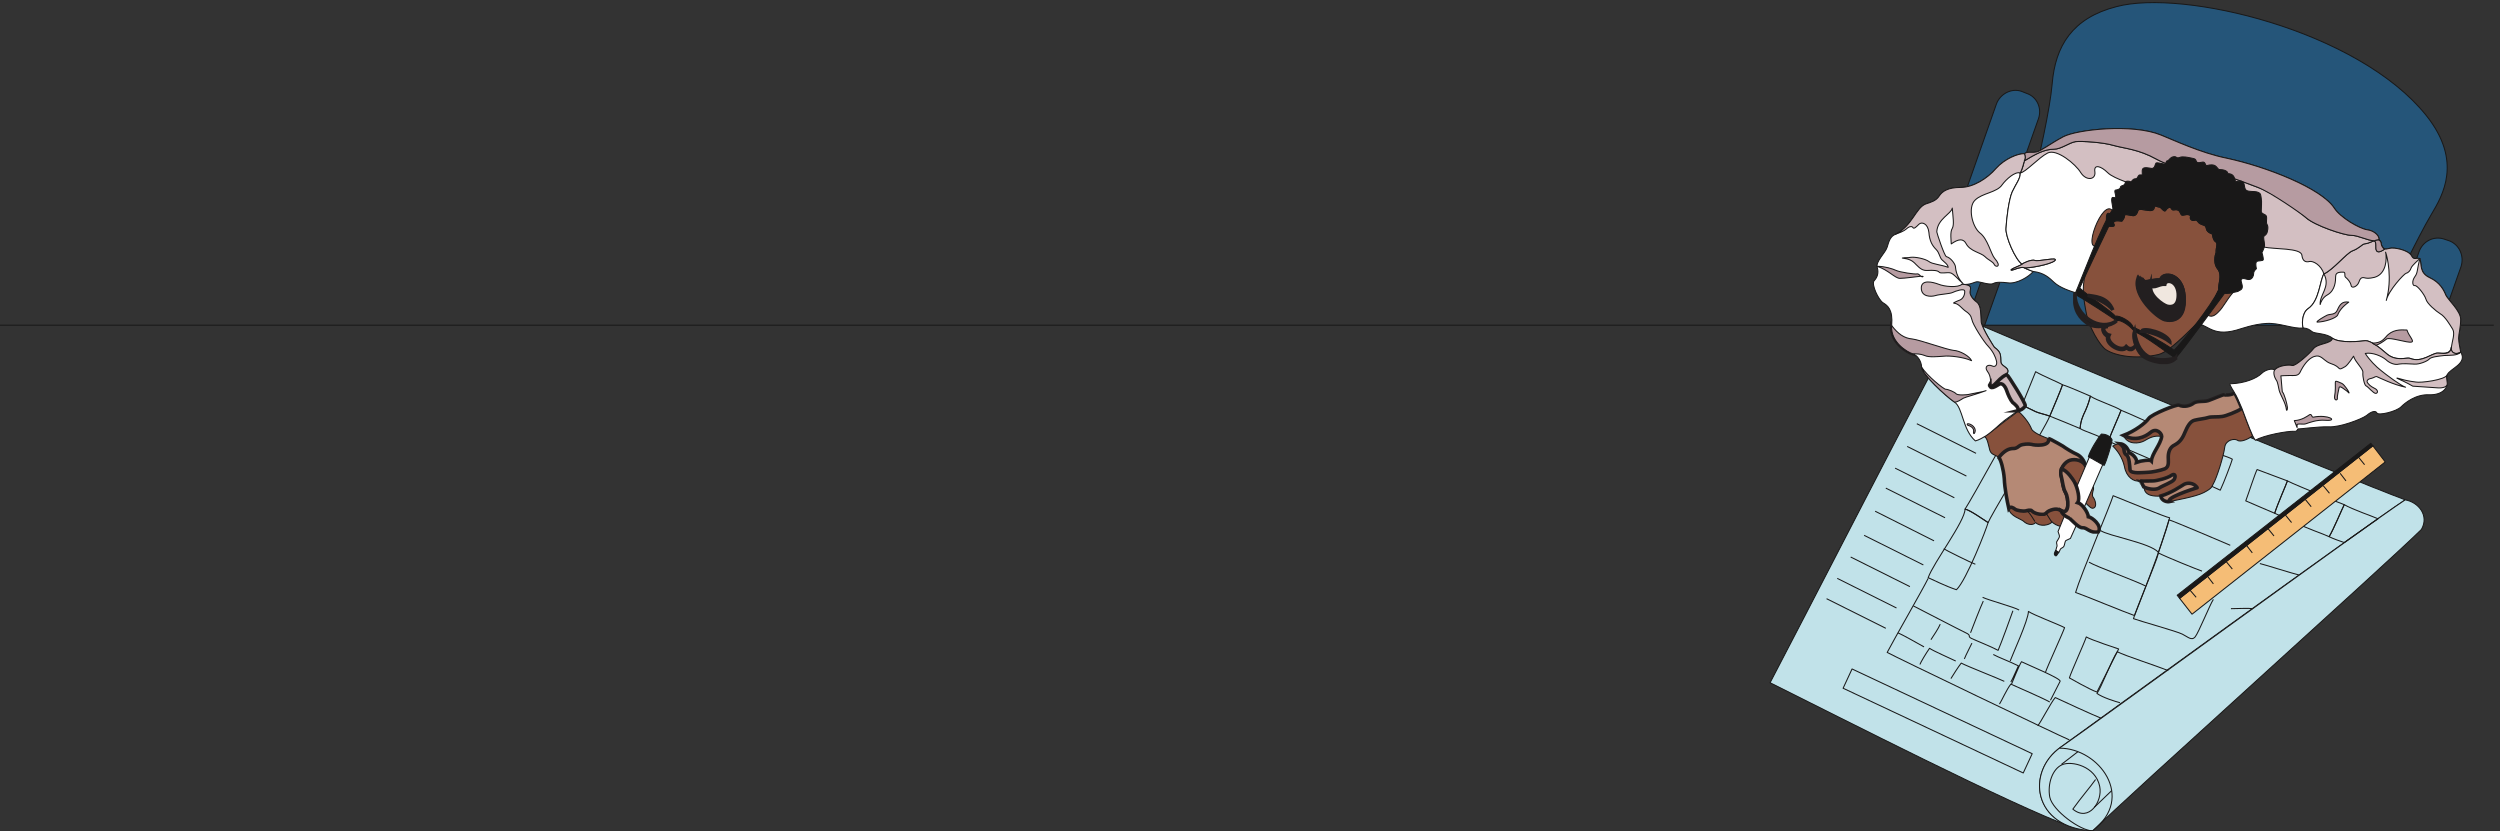 <svg xmlns="http://www.w3.org/2000/svg" xml:space="preserve" width="695.04" height="231.067"><rect width="100%" height="100%" fill="#333333" stroke="none"/><defs><clipPath id="a" clipPathUnits="userSpaceOnUse"><path d="M0 0h5214.96v1733H0Z"/></clipPath><clipPath id="b" clipPathUnits="userSpaceOnUse"><path d="M0 1733h5214.96V-.48H0Z" clip-rule="evenodd"/></clipPath><clipPath id="c" clipPathUnits="userSpaceOnUse"><path d="M0 1733h5214.96V-.48H0Z" clip-rule="evenodd"/></clipPath><clipPath id="d" clipPathUnits="userSpaceOnUse"><path d="M3700.08 1076.64h1369.34V-.48H3700.08Z" clip-rule="evenodd"/></clipPath><clipPath id="e" clipPathUnits="userSpaceOnUse"><path d="M0 1733h5214.96v-676.52H0Z" clip-rule="evenodd"/></clipPath><clipPath id="f" clipPathUnits="userSpaceOnUse"><path d="M4551.12 811.68h437.04V452.398h-437.04z" clip-rule="evenodd"/></clipPath><clipPath id="g" clipPathUnits="userSpaceOnUse"><path d="M4147.2 917.516h563.76V623.941H4147.2Z" clip-rule="evenodd"/></clipPath><clipPath id="h" clipPathUnits="userSpaceOnUse"><path d="M4175.91 919.77h514.99V658.742h-514.99z" clip-rule="evenodd"/></clipPath><clipPath id="i" clipPathUnits="userSpaceOnUse"><path d="M4178.16 917.516h494.64V645.355h-494.64z" clip-rule="evenodd"/></clipPath><clipPath id="j" clipPathUnits="userSpaceOnUse"><path d="M3916.01 1469.74h1233.36V623.941H3916.01Z" clip-rule="evenodd"/></clipPath><clipPath id="k" clipPathUnits="userSpaceOnUse"><path d="M3916.01 1469.74h1233.36V814.555H3916.01Z" clip-rule="evenodd"/></clipPath><clipPath id="l" clipPathUnits="userSpaceOnUse"><path d="M3962.16 1442.76h1183.68V925.379H3962.16Z" clip-rule="evenodd"/></clipPath><clipPath id="m" clipPathUnits="userSpaceOnUse"><path d="M4231.45 1469.74h755.28v-259.93h-755.28z" clip-rule="evenodd"/></clipPath><clipPath id="n" clipPathUnits="userSpaceOnUse"><path d="M4016.16 1196.96h1129.68V874.941H4016.16Z" clip-rule="evenodd"/></clipPath><clipPath id="o" clipPathUnits="userSpaceOnUse"><path d="M3924 1181.76h1121.02V829.801H3924Z" clip-rule="evenodd"/></clipPath><clipPath id="p" clipPathUnits="userSpaceOnUse"><path d="M4354.82 1307.52h315.11V990.207h-315.11z" clip-rule="evenodd"/></clipPath><clipPath id="q" clipPathUnits="userSpaceOnUse"><path d="M4334.5 1410.95h408.27V976.141H4334.5Z" clip-rule="evenodd"/></clipPath><clipPath id="r" clipPathUnits="userSpaceOnUse"><path d="M4334.5 1301.28h317.43V976.141H4334.5Z" clip-rule="evenodd"/></clipPath><clipPath id="s" clipPathUnits="userSpaceOnUse"><path d="M4361.67 1123.53h178.75v-120.49h-178.75z" clip-rule="evenodd"/></clipPath><clipPath id="t" clipPathUnits="userSpaceOnUse"><path d="M4466.79 1165.01h102.64v-99.39h-102.64z" clip-rule="evenodd"/></clipPath><clipPath id="u" clipPathUnits="userSpaceOnUse"><path d="M4334.5 1410.95h408.27V976.141H4334.5Z" clip-rule="evenodd"/></clipPath><clipPath id="v" clipPathUnits="userSpaceOnUse"><path d="M4294.32 831.117h122.88v-256.84h-122.88Z" clip-rule="evenodd"/></clipPath><clipPath id="w" clipPathUnits="userSpaceOnUse"><path d="M4305.45 760.648h87.21V621.59h-87.21z" clip-rule="evenodd"/></clipPath></defs><g clip-path="url(#a)" transform="matrix(.133 0 0 -.133 -.144 231.067)"><g clip-path="url(#b)"><g clip-path="url(#c)"><g clip-path="url(#d)"><path d="M4331.88 8.52c-83.52 29.52-87.12 120.242-23.04 167.039 71.28 51.839 635.04 460.8 720 516.961-107.28 39.601-871.92 354.96-928.08 383.04-51.12-90.001-354.96-681.119-399.6-765.361 146.16-72.719 506.88-257.039 630.72-301.68" style="fill:#c1e2e9;fill-opacity:1;fill-rule:evenodd;stroke:none"/><path d="M4331.88 8.52c-83.52 29.52-87.12 120.242-23.04 167.039 71.28 51.839 635.04 460.8 720 516.961-107.28 39.601-871.92 354.96-928.08 383.04-51.12-90.001-354.96-681.119-399.6-765.361 146.16-72.719 506.88-257.039 630.72-301.68Z" style="fill:none;stroke:#191818;stroke-width:2.16;stroke-linecap:butt;stroke-linejoin:round;stroke-miterlimit:10;stroke-dasharray:none;stroke-opacity:1"/><path d="M4228.2 891.238c5.76-4.32 23.04-11.519 28.08-14.398 5.76-2.879 20.16-5.762 29.52-9.36-6.48-15.839-32.4-59.039-37.44-66.242-5.76-7.199-87.12-144.718-91.44-156.238-7.2 4.32-38.16 26.641-48.24 28.078 12.96 19.442 115.2 202.32 119.52 218.16z" style="fill:none;stroke:#191818;stroke-width:2.16;stroke-linecap:butt;stroke-linejoin:round;stroke-miterlimit:10;stroke-dasharray:none;stroke-opacity:1"/><path d="M4108.68 673.078c10.08-1.437 41.04-23.758 48.24-28.078-2.88-11.52-45.36-120.961-66.24-140.398-23.76 7.918-48.96 20.878-59.04 25.199 10.8 30.961 77.04 118.078 77.04 143.277z" style="fill:none;stroke:#191818;stroke-width:2.16;stroke-linecap:butt;stroke-linejoin:round;stroke-miterlimit:10;stroke-dasharray:none;stroke-opacity:1"/><path d="M5062.68 630.602c16.56 28.796-5.76 56.878-33.84 61.918-84.96-56.161-647.28-466.559-720-516.961-73.44-51.118-59.04-169.2 66.96-174.957 67.68 67.68 613.44 557.277 686.88 630" style="fill:#c1e2e9;fill-opacity:1;fill-rule:evenodd;stroke:none"/><path d="M5062.68 630.602c16.56 28.796-5.76 56.878-33.84 61.918-84.96-56.161-647.28-466.559-720-516.961-73.44-51.118-59.04-169.2 66.96-174.957 67.68 67.68 613.44 557.277 686.88 630Z" style="fill:none;stroke:#191818;stroke-width:2.16;stroke-linecap:butt;stroke-linejoin:round;stroke-miterlimit:10;stroke-dasharray:none;stroke-opacity:1"/><path d="M4306.68 173.398c81.36 0 159.84-102.957 68.4-172.796-25.2 0-83.52 42.476-89.28 70.558-5.04 28.078 5.76 59.039 25.92 67.68 19.44 8.64 69.84-2.879 78.48-45.36 6.48-30.96-22.32-75.601-56.16-47.52 18 25.2 35.28 44.642 47.52 61.919m-438.48 316.082-123.84 61.918m146.16-19.438-123.84 61.918m151.92-17.281L3869.64 573m151.92-16.559-123.84 61.918m146.16-11.519-123.12 61.922m146.16-13.684L3943.08 717m143.28-20.16-123.84 61.922m149.04-16.563-123.84 61.922m144-14.402-123.84 61.922m964.08-198.723c-5.04-2.879-64.8-46.078-70.56-49.68-8.64 2.883-23.04 7.922-31.68 12.242 8.64 13.68 28.08 60.481 31.68 66.961 15.12-9.363 63.36-25.921 70.56-29.523z" style="fill:none;stroke:#191818;stroke-width:2.16;stroke-linecap:butt;stroke-linejoin:round;stroke-miterlimit:10;stroke-dasharray:none;stroke-opacity:1"/><path d="M4901.4 682.441c-3.6-6.48-23.04-53.281-31.68-66.961-11.52 5.758-48.96 18-63.36 26.641 5.76 17.277 22.32 48.957 30.96 66.238 20.88-9.359 38.88-16.558 64.08-25.918z" style="fill:none;stroke:#191818;stroke-width:2.16;stroke-linecap:butt;stroke-linejoin:round;stroke-miterlimit:10;stroke-dasharray:none;stroke-opacity:1"/><path d="M4837.32 708.359c-8.64-17.281-25.2-48.961-30.96-66.238-11.52 4.32-42.48 18.719-50.4 22.32 5.76 18.719 23.76 59.039 26.64 67.68 10.8-5.762 41.76-18 54.72-23.762z" style="fill:none;stroke:#191818;stroke-width:2.16;stroke-linecap:butt;stroke-linejoin:round;stroke-miterlimit:10;stroke-dasharray:none;stroke-opacity:1"/><path d="M4782.6 732.121c-2.88-8.641-20.88-48.961-26.64-67.68-14.4 5.758-49.68 21.598-60.48 25.918 5.76 15.121 19.44 57.602 23.76 65.52 16.56-6.481 56.16-20.879 63.36-23.758zm-115.2 45.359c-1.44-5.761-17.28-48.242-25.2-64.8-12.96 5.761-51.12 23.761-56.88 25.199 5.76 13.68 20.16 54.723 25.92 61.922 10.8-7.199 48.96-17.281 56.16-22.321zm-232.56 102.239c-5.04-13.68-19.44-44.641-26.64-64.801-9.36 5.762-22.32 11.523-33.84 15.844-10.8 4.316-19.44 7.199-25.2 10.797 1.44 17.281 5.76 25.921 11.52 38.16 5.76 12.961 8.64 23.761 10.08 29.519 12.24-8.636 54.72-22.32 64.08-29.519z" style="fill:none;stroke:#191818;stroke-width:2.16;stroke-linecap:butt;stroke-linejoin:round;stroke-miterlimit:10;stroke-dasharray:none;stroke-opacity:1"/><path d="M4370.76 909.238c-1.44-5.758-4.32-16.558-10.08-29.519-5.76-12.239-10.08-20.879-11.52-38.16-9.36 4.32-56.16 23.043-63.36 25.921 5.76 13.68 24.48 57.598 26.64 65.52 12.96-3.602 51.12-20.879 58.32-23.762z" style="fill:none;stroke:#191818;stroke-width:2.16;stroke-linecap:butt;stroke-linejoin:round;stroke-miterlimit:10;stroke-dasharray:none;stroke-opacity:1"/><path d="M4228.2 891.238c5.76-4.32 23.04-11.519 28.08-14.398 5.76-2.879 20.16-5.762 29.52-9.36 5.76 13.68 24.48 57.598 26.64 65.52-6.48 4.32-41.76 18.719-56.16 27.359zm-97.92-333.359c-8.64 2.883-61.92 29.519-66.24 32.402M4710.6 465c-9.36 1.441-33.84 0-46.08 0m-1.44 132.48c-11.52 5.04-118.08 50.399-128.16 53.282-4.32-15.844-19.44-60.481-22.32-69.121 16.56-8.641 82.8-35.282 91.44-38.161m23.76-59.039c-7.2-10.8-30.96-69.839-38.16-78.48-7.2-8.641-15.12 0-26.64 5.758-10.8 5.761-91.44 28.082-102.24 32.402 6.48 22.32 48.96 120.957 51.84 136.078" style="fill:none;stroke:#191818;stroke-width:2.16;stroke-linecap:butt;stroke-linejoin:round;stroke-miterlimit:10;stroke-dasharray:none;stroke-opacity:1"/><path d="M4462.92 450.602c-20.88 7.199-109.44 43.918-123.12 48.238 10.8 36.719 72.72 182.879 78.48 202.32 25.2-10.082 112.32-46.082 118.08-46.082-14.4-56.879-73.44-204.476-73.44-204.476z" style="fill:none;stroke:#191818;stroke-width:2.16;stroke-linecap:butt;stroke-linejoin:round;stroke-miterlimit:10;stroke-dasharray:none;stroke-opacity:1"/><path d="M4512.6 583.078c-17.28 19.442-104.4 33.84-120.96 45.363m94.32-115.921c-23.04 11.519-104.4 41.039-118.08 49.679m165.6-226.801c-28.08 11.524-90 30.961-106.56 39.602-11.52-16.559-33.84-75.602-42.48-87.121 11.52-8.641 39.6-17.277 48.24-19.438" style="fill:none;stroke:#191818;stroke-width:2.16;stroke-linecap:butt;stroke-linejoin:round;stroke-miterlimit:10;stroke-dasharray:none;stroke-opacity:1"/><path d="m4429.8 380.762-45.36-90c-13.68 4.316-57.6 29.519-57.6 29.519 2.88 10.797 32.4 75.598 35.28 85.68 8.64-5.762 67.68-25.199 67.68-25.199zm-36.72-144.723c-12.96 5.039-84.24 37.441-95.76 43.199-8.64-9.359-30.96-53.277-36.72-59.039" style="fill:none;stroke:#191818;stroke-width:2.16;stroke-linecap:butt;stroke-linejoin:round;stroke-miterlimit:10;stroke-dasharray:none;stroke-opacity:1"/><path d="M4326.84 190.68c-18 7.199-365.76 174.238-380.88 182.879 12.24 23.761 75.6 133.921 85.68 154.8" style="fill:none;stroke:#191818;stroke-width:2.16;stroke-linecap:butt;stroke-linejoin:round;stroke-miterlimit:10;stroke-dasharray:none;stroke-opacity:1"/><path d="M4089.24 355.559c-12.96 6.48-46.8 20.882-54.72 26.64-7.2-10.078-18.72-29.519-20.16-33.84m8.64 36.719c-10.08 5.762-44.64 25.203-54.72 29.524m69.12-14.403c6.48 10.082 15.12 22.321 19.44 32.403m50.4-72.723c2.88 7.922 14.4 29.519 15.84 33.121m98.64 69.121c-8.64 5.758-64.8 20.879-76.32 26.641m1.44-7.922c-4.32-8.641-23.76-58.32-26.64-66.238M3872.52 339l376.56-177.121-18.72-40.32L3853.8 298.68Zm506.16-289.441 36.72 35.28m-105.12 54.72 34.56 26.64m461.52 369.36c-12.96 2.882-74.16 22.32-81.36 23.761m-437.76-285.84c2.88 5.758 17.28 33.84 20.16 39.598 2.88 5.762-66.24 33.84-80.64 41.043-4.32-5.762-20.88-46.801-20.88-46.801m-15.12 5.758c-11.52 5.762-76.32 30.961-90 38.16-5.76-7.199-17.28-25.199-21.6-32.398m125.28-7.199c5.76 10.078 11.52 25.199 15.84 33.839-20.16 10.079-42.48 18-52.56 23.758" style="fill:none;stroke:#191818;stroke-width:2.16;stroke-linecap:butt;stroke-linejoin:round;stroke-miterlimit:10;stroke-dasharray:none;stroke-opacity:1"/><path d="M4000.68 470.762c11.52-5.762 97.2-50.403 109.44-56.16 12.96-5.762 2.88-7.204 11.52-11.524 8.64-4.316 41.76-17.277 56.16-25.199 5.76 12.961 28.08 74.16 30.96 82.801m67.68-129.602c4.32 12.961 37.44 84.961 40.32 94.32-13.68 7.204-65.52 26.641-75.6 33.84 0-18-33.84-91.437-38.16-103.679m408.24 444.242c-5.76-7.199-20.16-48.242-25.92-61.922-10.8 5.762-159.84 70.562-177.12 77.039 7.2 20.16 21.6 51.121 26.64 64.801 30.96-12.239 149.04-67.68 176.4-79.918zm-430.56-534.242c4.32 6.48 15.12 30.961 23.76 41.761 18-7.922 73.44-32.398 81.36-37.441" style="fill:none;stroke:#191818;stroke-width:2.16;stroke-linecap:butt;stroke-linejoin:round;stroke-miterlimit:10;stroke-dasharray:none;stroke-opacity:1"/></g></g></g></g><g clip-path="url(#e)" transform="matrix(.133 0 0 -.133 -.144 231.067)"><path d="M5213.88 1057.55H1.078" style="fill:none;stroke:#191818;stroke-width:2.16;stroke-linecap:butt;stroke-linejoin:round;stroke-miterlimit:10;stroke-dasharray:none;stroke-opacity:1"/><path d="M4970.52 1057.55c7.2 17.29 8.64 27.37 12.96 33.84 22.32 46.09 70.56 148.32 100.08 198 23.04 38.89 66.24 110.16-10.8 206.65-143.28 178.56-509.04 264.24-647.28 227.51-92.88-23.75-128.16-82.8-134.64-161.27-4.32-51.12-27.36-156.96-44.64-222.48-10.8-41.76-57.6-173.52-96.48-282.25h820.8" style="fill:#255579;fill-opacity:1;fill-rule:evenodd;stroke:none"/><path d="M4970.52 1057.55c7.2 17.29 8.64 27.37 12.96 33.84 22.32 46.09 70.56 148.32 100.08 198 23.04 38.89 66.24 110.16-10.8 206.65-143.28 178.56-509.04 264.24-647.28 227.51-92.88-23.75-128.16-82.8-134.64-161.27-4.32-51.12-27.36-156.96-44.64-222.48-10.8-41.76-57.6-173.52-96.48-282.25h820.8z" style="fill:none;stroke:#191818;stroke-width:2.16;stroke-linecap:butt;stroke-linejoin:round;stroke-miterlimit:10;stroke-dasharray:none;stroke-opacity:1"/><path d="M4036.68 1128.12c-7.92-22.32 2.88-46.08 23.76-53.28l11.52-4.32c20.88-7.2 43.92 4.32 51.84 26.64l138.24 391.68c7.92 22.32-2.88 46.08-24.48 53.28l-10.8 4.32c-20.88 7.2-44.64-5.05-52.56-26.64l-137.52-391.68" style="fill:#255579;fill-opacity:1;fill-rule:evenodd;stroke:none"/><path d="M4036.68 1128.12c-7.92-22.32 2.88-46.08 23.76-53.28l11.52-4.32c20.88-7.2 43.92 4.32 51.84 26.64l138.24 391.68c7.92 22.32-2.88 46.08-24.48 53.28l-10.8 4.32c-20.88 7.2-44.64-5.05-52.56-26.64z" style="fill:none;stroke:#191818;stroke-width:2.16;stroke-linecap:butt;stroke-linejoin:round;stroke-miterlimit:10;stroke-dasharray:none;stroke-opacity:1"/><path d="m5102.28 1057.55 43.2 122.41c7.2 22.32-3.6 46.08-24.48 54l-10.8 3.59c-21.6 7.21-44.64-4.32-52.56-26.63l-53.28-153.37h97.92" style="fill:#255579;fill-opacity:1;fill-rule:evenodd;stroke:none"/><path d="m5102.28 1057.55 43.2 122.41c7.2 22.32-3.6 46.08-24.48 54l-10.8 3.59c-21.6 7.21-44.64-4.32-52.56-26.63l-53.28-153.37h97.92z" style="fill:none;stroke:#191818;stroke-width:2.16;stroke-linecap:butt;stroke-linejoin:round;stroke-miterlimit:10;stroke-dasharray:none;stroke-opacity:1"/></g><g clip-path="url(#f)" transform="matrix(.133 0 0 -.133 -.144 231.067)"><path d="m4583.16 453.48 403.92 318.239-25.92 33.84-403.92-318.957 25.92-33.122" style="fill:#f5bd76;fill-opacity:1;fill-rule:evenodd;stroke:none"/><path d="m4583.16 453.48 403.92 318.239-25.92 33.84-403.92-318.957z" style="fill:none;stroke:#191818;stroke-width:2.16;stroke-linecap:butt;stroke-linejoin:round;stroke-miterlimit:10;stroke-dasharray:none;stroke-opacity:1"/><path d="m4557.24 486.602 403.92 318.957-4.32 5.043-404.64-317.524 5.04-6.476" style="fill:#191818;fill-opacity:1;fill-rule:evenodd;stroke:none"/><path d="m4557.24 486.602 403.92 318.957-4.32 5.043-404.64-317.524z" style="fill:none;stroke:#191818;stroke-width:2.16;stroke-linecap:butt;stroke-linejoin:miter;stroke-miterlimit:10;stroke-dasharray:none;stroke-opacity:1"/><path d="m4943.88 765.961-12.24 15.117M4905 732.121l-12.24 15.84m-22.32-41.762-12.96 15.84m-25.2-43.918-12.24 15.117M4791.24 645l-12.96 15.84m-23.76-43.918-12.24 15.117m-33.12-50.398-12.24 15.839m-29.52-49.679-12.96 15.84m-26.64-46.801-12.24 15.84m-23.76-43.918-12.96 15.117" style="fill:none;stroke:#191818;stroke-width:2.16;stroke-linecap:butt;stroke-linejoin:round;stroke-miterlimit:10;stroke-dasharray:none;stroke-opacity:1"/></g><g clip-path="url(#g)" transform="matrix(.133 0 0 -.133 -.144 231.067)"><path d="M4671.72 916.438c3.6-4.321 10.8-20.883 15.84-33.122 3.6-10.082 15.12-40.32 22.32-56.878-7.92-6.481-25.2-14.403-31.68-9.364-6.48 4.321-24.48.723-26.64-14.398-2.16-18-16.56-64.801-24.47-77.762-2.89-5.039-1.45-7.918-19.45-17.277-18-9.36-64.08-16.563-70.55-18.723-6.48-1.437-17.29 1.441-19.45 11.524-11.51-.723-34.55-.723-34.55 18.718 0 2.879-5.77 10.078-8.64 12.961-12.97-2.883-28.81 8.641-32.41 29.52-4.32 20.16-16.56 36-24.48 43.199 5.76 3.602 11.53 5.762 16.57 5.039 7.91-.719 14.39-7.199 17.27-18.719 9.37-3.601 17.28-13.679 15.85-20.16 10.07 3.602 28.07 5.762 30.95 2.879 1.44 15.84 19.44 34.563 21.6 51.121-16.55 2.879-26.64-3.601-36.71-9.359-10.8-5.762-34.57-8.641-43.21 11.519 24.48 9.36 46.08 25.918 52.57 35.282 6.48 9.359 59.75 30.238 63.35 28.078 10.81-5.039 23.76-1.442 30.97 4.32 7.91 5.039 21.59 2.16 30.23 5.039 8.64 2.883 33.13 13.68 33.13 12.242 0-.722 16.55-1.441 21.59 4.321" style="fill:#87513c;fill-opacity:1;fill-rule:evenodd;stroke:none"/><path d="M4671.72 916.438c3.6-4.321 10.8-20.883 15.84-33.122 3.6-10.082 15.12-40.32 22.32-56.878-7.92-6.481-25.2-14.403-31.68-9.364-6.48 4.321-24.48.723-26.64-14.398-2.16-18-16.56-64.801-24.47-77.762-2.89-5.039-1.45-7.918-19.45-17.277-18-9.36-64.08-16.563-70.55-18.723-6.48-1.437-17.29 1.441-19.45 11.524-11.51-.723-34.55-.723-34.55 18.718 0 2.879-5.77 10.078-8.64 12.961-12.97-2.883-28.81 8.641-32.41 29.52-4.32 20.16-16.56 36-24.48 43.199 5.76 3.602 11.53 5.762 16.57 5.039 7.91-.719 14.39-7.199 17.27-18.719 9.37-3.601 17.28-13.679 15.85-20.16 10.07 3.602 28.07 5.762 30.95 2.879 1.44 15.84 19.44 34.563 21.6 51.121-16.55 2.879-26.64-3.601-36.71-9.359-10.8-5.762-34.57-8.641-43.21 11.519 24.48 9.36 46.08 25.918 52.57 35.282 6.48 9.359 59.75 30.238 63.35 28.078 10.81-5.039 23.76-1.442 30.97 4.32 7.91 5.039 21.59 2.16 30.23 5.039 8.64 2.883 33.13 13.68 33.13 12.242 0-.722 16.55-1.441 21.59 4.321z" style="fill:none;stroke:#191818;stroke-width:2.16;stroke-linecap:butt;stroke-linejoin:round;stroke-miterlimit:10;stroke-dasharray:none;stroke-opacity:1"/><path d="M4148.29 824.996c16.55 10.078 33.84 24.481 42.48 30.961 13.68 10.078 26.64 19.438 28.79 22.32 15.12-13.679 24.48-28.082 28.08-37.441 3.61-9.359 33.84-20.16 35.29-20.16 2.16 0 12.23-5.762 12.23-5.762s12.25-6.476 18-10.078c5.77-4.32 20.88-13.68 29.52-17.281 7.93-3.598 15.84-13.68 16.57-21.598.71-7.199 2.88-10.082 8.63-15.84 5.05-5.762 10.08-30.242 9.37-35.281-1.45-5.762-4.32-13.68 0-18 3.59-5.039 7.2-17.281 1.43-20.879-5.75-3.602-10.07 2.879-16.55 8.641-6.49 5.757-14.41 25.918-15.13 30.957-.71 4.32-4.32 12.961-10.07 15.121 7.91-14.399 12.23-37.442 7.2-43.918 10.07-2.883 21.59-20.883 22.32-29.524 7.91-1.437 29.51-18.718 20.87-31.679-18-3.598-22.32 12.242-31.68 11.519-8.64-.719-24.48 13.684-28.08 16.563 6.48-11.52-9.36-16.563-17.27-16.563-7.2 0-18 6.481-19.45 9.364-5.75-7.204-25.2-10.801-34.55-1.442-6.49-7.199-18.73-3.601-24.49 2.16-5.76 5.758-29.51 10.801-31.67 27.36-3.61 16.558-8.65 42.48-9.36 61.922-1.45 19.437-7.21 40.32-11.52 44.636-5.05 5.043-15.84 5.043-18.73 15.121-2.88 10.082-5.04 27.36-12.23 28.801" style="fill:#87513c;fill-opacity:1;fill-rule:evenodd;stroke:none"/><path d="M4148.29 824.996c16.55 10.078 33.84 24.481 42.48 30.961 13.68 10.078 26.64 19.438 28.79 22.32 15.12-13.679 24.48-28.082 28.08-37.441 3.61-9.359 33.84-20.16 35.29-20.16 2.16 0 12.23-5.762 12.23-5.762s12.25-6.476 18-10.078c5.77-4.32 20.88-13.68 29.52-17.281 7.93-3.598 15.84-13.68 16.57-21.598.71-7.199 2.88-10.082 8.63-15.84 5.05-5.762 10.08-30.242 9.37-35.281-1.45-5.762-4.32-13.68 0-18 3.59-5.039 7.2-17.281 1.43-20.879-5.75-3.602-10.07 2.879-16.55 8.641-6.49 5.757-14.41 25.918-15.13 30.957-.71 4.32-4.32 12.961-10.07 15.121 7.91-14.399 12.23-37.442 7.2-43.918 10.07-2.883 21.59-20.883 22.32-29.524 7.91-1.437 29.51-18.718 20.87-31.679-18-3.598-22.32 12.242-31.68 11.519-8.64-.719-24.48 13.684-28.08 16.563 6.48-11.52-9.36-16.563-17.27-16.563-7.2 0-18 6.481-19.45 9.364-5.75-7.204-25.2-10.801-34.55-1.442-6.49-7.199-18.73-3.601-24.49 2.16-5.76 5.758-29.51 10.801-31.67 27.36-3.61 16.558-8.65 42.48-9.36 61.922-1.45 19.437-7.21 40.32-11.52 44.636-5.05 5.043-15.84 5.043-18.73 15.121-2.88 10.082-5.04 27.36-12.23 28.801z" style="fill:none;stroke:#191818;stroke-width:2.16;stroke-linecap:butt;stroke-linejoin:round;stroke-miterlimit:10;stroke-dasharray:none;stroke-opacity:1"/></g><g clip-path="url(#h)" transform="matrix(.133 0 0 -.133 -.144 231.067)"><path d="M4439.88 827.156c24.48 9.36 46.08 25.918 52.57 35.282 6.48 9.359 59.75 30.238 63.35 28.078 10.81-5.039 23.76-1.442 30.97 4.32 7.91 5.039 21.59 2.16 30.23 5.039 8.64 2.883 33.13 13.68 33.13 12.242 0-.722 16.55-1.441 21.59 4.321 3.6-4.321 10.8-20.883 15.84-33.122-10.79-6.48-33.84-15.839-41.76-16.558-7.19-1.442-23.03 0-28.8-2.16-5.75-2.16-20.87-3.602-28.8-5.762-8.64-2.16-14.4-12.238-20.16-25.922-5.75-14.398-12.24-20.879-21.59-25.918-9.36-4.32-12.97-14.398-12.97-25.199 0-10.082 2.16-20.16-7.19-24.481-9.36-3.601-28.09-7.199-34.57-7.199-7.2 0-36.72-4.32-38.16 5.039-.72 9.36-1.43 26.641-7.2 30.961-5.75 3.598-5.04 10.797-5.75 12.957 0 2.883-5.05 8.641-7.93 10.801 7.93-.719 15.84-7.199 18.73-18.719 9.36-3.601 17.27-13.679 15.84-20.16 10.07 3.602 28.07 5.762 30.95 2.879 1.44 15.84 19.44 34.563 21.6 51.121 0 6.481-10.8 18.719-23.03 8.641-12.25-10.082-32.41-19.442-56.89-6.481" style="fill:#b58975;fill-opacity:1;fill-rule:evenodd;stroke:none"/><path d="M4439.88 827.156c24.48 9.36 46.08 25.918 52.57 35.282 6.48 9.359 59.75 30.238 63.35 28.078 10.81-5.039 23.76-1.442 30.97 4.32 7.91 5.039 21.59 2.16 30.23 5.039 8.64 2.883 33.13 13.68 33.13 12.242 0-.722 16.55-1.441 21.59 4.321 3.6-4.321 10.8-20.883 15.84-33.122-10.79-6.48-33.84-15.839-41.76-16.558-7.19-1.442-23.03 0-28.8-2.16-5.75-2.16-20.87-3.602-28.8-5.762-8.64-2.16-14.4-12.238-20.16-25.922-5.75-14.398-12.24-20.879-21.59-25.918-9.36-4.32-12.97-14.398-12.97-25.199 0-10.082 2.16-20.16-7.19-24.481-9.36-3.601-28.09-7.199-34.57-7.199-7.2 0-36.72-4.32-38.16 5.039-.72 9.36-1.43 26.641-7.2 30.961-5.75 3.598-5.04 10.797-5.75 12.957 0 2.883-5.05 8.641-7.93 10.801 7.93-.719 15.84-7.199 18.73-18.719 9.36-3.601 17.27-13.679 15.84-20.16 10.07 3.602 28.07 5.762 30.95 2.879 1.44 15.84 19.44 34.563 21.6 51.121 0 6.481-10.8 18.719-23.03 8.641-12.25-10.082-32.41-19.442-56.89-6.481z" style="fill:none;stroke:#231f20;stroke-width:7.5;stroke-linecap:butt;stroke-linejoin:miter;stroke-miterlimit:10;stroke-dasharray:none;stroke-opacity:1"/><path d="M4517.64 700.438c2.16-10.083 12.97-12.961 19.45-11.524-12.25 6.481 46.79 25.922 54 28.082 5.04 2.16 4.31-1.441 0 4.32-5.05 5.758-16.57 7.918-24.48 3.598-8.65-5.039-25.21-17.277-48.97-24.476" style="fill:#b58975;fill-opacity:1;fill-rule:evenodd;stroke:none"/><path d="M4517.64 700.438c2.16-10.083 12.97-12.961 19.45-11.524-12.25 6.481 46.79 25.922 54 28.082 5.04 2.16 4.31-1.441 0 4.32-5.05 5.758-16.57 7.918-24.48 3.598-8.65-5.039-25.21-17.277-48.97-24.476z" style="fill:none;stroke:#231f20;stroke-width:7.5;stroke-linecap:butt;stroke-linejoin:miter;stroke-miterlimit:10;stroke-dasharray:none;stroke-opacity:1"/><path d="M4474.45 732.117c.71 0 8.64-12.242 8.64-12.961 8.63-4.32 23.04-6.48 30.95-2.16 7.21 5.039 28.09 12.238 31.68 18 3.6 5.758 2.89 14.399-5.76 8.641-7.92-5.762-30.96-11.52-38.16-11.52-7.92 0-20.87-.722-27.35 0" style="fill:#b58975;fill-opacity:1;fill-rule:evenodd;stroke:none"/><path d="M4474.45 732.117c.71 0 8.64-12.242 8.64-12.961 8.63-4.32 23.04-6.48 30.95-2.16 7.21 5.039 28.09 12.238 31.68 18 3.6 5.758 2.89 14.399-5.76 8.641-7.92-5.762-30.96-11.52-38.16-11.52-7.92 0-20.87-.722-27.35 0z" style="fill:none;stroke:#231f20;stroke-width:7.5;stroke-linecap:butt;stroke-linejoin:miter;stroke-miterlimit:10;stroke-dasharray:none;stroke-opacity:1"/><path d="M4282.93 820.676c2.16 0 12.23-5.762 12.23-5.762s12.25-6.476 18-10.078c5.77-4.32 20.88-13.68 29.52-17.281 7.93-3.598 15.84-13.68 16.57-21.598-8.64 12.238-26.64 12.238-34.57 7.918-5.75-2.879-11.52-9.359-14.39-16.559-1.45-5.039-2.16-10.082-.72-14.402 3.59-13.68 3.59-25.918 9.36-35.277 5.75-9.36 10.07-49.68-10.09-37.442-5.04 2.879-11.52 5.039-24.48-.718-4.32-2.161-5.04-4.321-8.63-6.481-3.6-2.16-20.89-.719-27.37 6.481-2.16 2.878-10.07.718-12.23 0-6.49-1.442-19.45.718-23.04 3.597-3.61 2.883-9.36 6.481-12.96 1.442-3.61 16.558-8.65 42.48-9.36 61.922-1.45 19.437-7.2 40.32-11.52 44.636 12.23 15.121 21.59 18.723 30.23 18.723 7.93 0 9.36 3.598 14.41 6.48 5.75 2.879 18 3.598 23.75 2.161 5.77-2.161 40.32-5.043 35.29 12.238" style="fill:#b58975;fill-opacity:1;fill-rule:evenodd;stroke:none"/><path d="M4282.93 820.676c2.16 0 12.23-5.762 12.23-5.762s12.25-6.476 18-10.078c5.77-4.32 20.88-13.68 29.52-17.281 7.93-3.598 15.84-13.68 16.57-21.598-8.64 12.238-26.64 12.238-34.57 7.918-5.75-2.879-11.52-9.359-14.39-16.559-1.45-5.039-2.16-10.082-.72-14.402 3.59-13.68 3.59-25.918 9.36-35.277 5.75-9.36 10.07-49.68-10.09-37.442-5.04 2.879-11.52 5.039-24.48-.718-4.32-2.161-5.04-4.321-8.63-6.481-3.6-2.16-20.89-.719-27.37 6.481-2.16 2.878-10.07.718-12.23 0-6.49-1.442-19.45.718-23.04 3.597-3.61 2.883-9.36 6.481-12.96 1.442-3.61 16.558-8.65 42.48-9.36 61.922-1.45 19.437-7.2 40.32-11.52 44.636 12.23 15.121 21.59 18.723 30.23 18.723 7.93 0 9.36 3.598 14.41 6.48 5.75 2.879 18 3.598 23.75 2.161 5.77-2.161 40.32-5.043 35.29 12.238z" style="fill:none;stroke:#231f20;stroke-width:7.5;stroke-linecap:butt;stroke-linejoin:miter;stroke-miterlimit:10;stroke-dasharray:none;stroke-opacity:1"/></g><g clip-path="url(#i)" transform="matrix(.133 0 0 -.133 -.144 231.067)"><path d="M4566.61 724.914c-8.65-5.039-25.21-17.277-48.97-24.476m0 0c2.16-10.083 12.97-12.961 19.45-11.524m-62.64 43.203c.71 0 8.64-12.242 8.64-12.961m-50.41 90.719c7.93-.719 15.84-7.199 18.73-18.719 9.36-3.601 17.27-13.679 15.84-20.16 10.07 3.602 28.07 5.762 30.95 2.879 1.44 15.84 19.44 34.563 21.6 51.121m-79.92 2.16c24.48 9.36 46.08 25.918 52.57 35.282 6.48 9.359 59.75 30.238 63.35 28.078 10.81-5.039 23.77-1.442 30.97 4.32 7.91 5.039 21.59 2.16 30.23 5.039 8.64 2.879 33.13 13.68 33.13 12.242 0-.722 16.55-1.441 21.59 4.321" style="fill:none;stroke:#191818;stroke-width:2.16;stroke-linecap:butt;stroke-linejoin:round;stroke-miterlimit:10;stroke-dasharray:none;stroke-opacity:1"/><path d="M4539.96 743.637c-7.92-5.762-30.96-11.52-38.16-11.52-7.92 0-20.87-.722-27.35 0m-191.52 88.559c2.16 0 12.23-5.762 12.23-5.762s12.24-6.476 18-10.078c5.77-4.32 20.88-13.68 29.52-17.281 7.93-3.598 15.84-13.68 16.56-21.598m-159.11-91.441c-3.61 16.558-8.65 42.48-9.36 61.922-1.45 19.437-7.21 40.316-11.52 44.636m147.59-126.719c-3.59.719-16.55 9.36-18 14.403m-18.71-22.32c-2.88 2.878-9.36 15.117-12.25 18m-23.04-17.282c-2.16 2.879-9.36 16.559-15.84 21.602" style="fill:none;stroke:#191818;stroke-width:2.16;stroke-linecap:butt;stroke-linejoin:round;stroke-miterlimit:10;stroke-dasharray:none;stroke-opacity:1"/></g><g clip-path="url(#j)" transform="matrix(.133 0 0 -.133 -.144 231.067)"><path d="M3999.25 997.797c-11.52 3.593-46.8 24.483-43.93 59.043l43.93-59.043" style="fill:#fff;fill-opacity:1;fill-rule:evenodd;stroke:none"/><path d="M3999.25 997.797c-11.52 3.593-46.8 24.483-43.93 59.043z" style="fill:none;stroke:#231f20;stroke-width:7.5;stroke-linecap:butt;stroke-linejoin:miter;stroke-miterlimit:10;stroke-dasharray:none;stroke-opacity:1"/><path d="M3999.25 997.797c-11.52 3.593-46.8 24.483-43.93 59.043" style="fill:none;stroke:#191818;stroke-width:2.16;stroke-linecap:butt;stroke-linejoin:round;stroke-miterlimit:10;stroke-dasharray:none;stroke-opacity:1"/></g><g clip-path="url(#k)" transform="matrix(.133 0 0 -.133 -.144 231.067)"><path d="M4755.96 963.957c7.2 9.359 29.52 11.52 36.72 9.359 6.48-2.16 36.73 25.2 43.93 34.564 9.35 12.24 37.43 10.08 40.32 22.32 15.11-10.81 57.59-6.49 68.39-5.04 10.09.72 29.52-13.68 43.2-25.926 20.16-18.718 43.2-8.636 49.68-10.796 25.93-10.801 47.52 12.242 59.76 10.796 7.92 0 25.2-3.597 27.36 12.246-2.16-12.246 10.09-16.566 19.45-10.09 15.11-24.476-23.05-34.554-28.09-47.515-2.16-5.758-1.43-5.039 0-17.277.73-8.641-8.64-25.203-37.43-24.481-28.8 1.438-51.12-17.281-59.05-25.203-10.07-10.078-47.52-18.719-50.4-12.957-2.87 5.758-11.51 3.598-21.6-5.043-10.79-7.918-56.16-25.199-79.2-23.758-22.32.719-61.91-5.039-63.36-4.32-2.16 1.441-1.44-6.481-9.35-5.039-12.25.719-62.65-7.922-80.65-18.723-1.44 1.442-3.6 5.043-5.76 9.364-7.92 17.277-18.72 47.519-22.32 56.878-5.04 12.239-12.24 28.801-15.84 33.122 3.6-4.321-13.68 20.16-8.63 18.718 30.23.719 55.43 11.52 65.52 21.598 7.19 7.203 21.59 11.523 27.35 7.203" style="fill:#fff;fill-opacity:1;fill-rule:evenodd;stroke:none"/><path d="M4755.96 963.957c7.2 9.359 29.52 11.52 36.72 9.359 6.48-2.16 36.73 25.2 43.93 34.564 9.35 12.24 37.43 10.08 40.32 22.32 15.11-10.81 57.59-6.49 68.39-5.04 10.09.72 29.52-13.68 43.2-25.926 20.16-18.718 43.2-8.636 49.68-10.796 25.93-10.801 47.52 12.242 59.76 10.796 7.92 0 25.2-3.597 27.36 12.246-2.16-12.246 10.09-16.566 19.45-10.09 15.11-24.476-23.05-34.554-28.09-47.515-2.16-5.758-1.43-5.039 0-17.277.73-8.641-8.64-25.203-37.43-24.481-28.8 1.438-51.12-17.281-59.05-25.203-10.07-10.078-47.52-18.719-50.4-12.957-2.87 5.758-11.51 3.598-21.6-5.043-10.79-7.918-56.16-25.199-79.2-23.758-22.32.719-61.91-5.039-63.36-4.32-2.16 1.441-1.44-6.481-9.35-5.039-12.25.719-62.65-7.922-80.65-18.723-1.44 1.442-3.6 5.043-5.76 9.364-7.92 17.277-18.72 47.519-22.32 56.878-5.04 12.239-12.24 28.801-15.84 33.122 3.6-4.321-13.68 20.16-8.63 18.718 30.23.719 55.43 11.52 65.52 21.598 7.19 7.203 21.59 11.523 27.35 7.203z" style="fill:none;stroke:#191818;stroke-width:2.16;stroke-linecap:butt;stroke-linejoin:round;stroke-miterlimit:10;stroke-dasharray:none;stroke-opacity:1"/><path d="M3963.25 1247.64c35.27 17.27 42.48 55.43 63.36 63.36 10.8 3.6 21.59 6.48 28.07 16.55 6.48 10.09 18.73 18 44.64 18 26.64 0 56.16 18.73 74.16 39.61 18 20.16 46.09 31.68 59.77 30.96 2.88-6.48 1.43-12.96-.73-15.12 0 .71-3.59-17.29-8.64-25.2 1.44-10.8-9.36-23.76-16.56-39.6-7.19-15.84-12.23-59.04-12.96-76.32-1.43-16.56 19.44-65.52 33.84-74.88-5.75-3.61-18.72-7.93-22.32-10.8-3.59-2.88 2.89-1.44 10.08 1.44 6.49 2.16 12.97 3.59 16.56 2.16-4.32 1.43 12.96-6.48 18.73-7.92-8.64-10.81-34.57-26.65-53.29-23.76-12.24 1.43-23.76 2.16-30.24-1.44-6.47-3.61-25.2 2.87-31.68 3.6-6.47 1.43-15.84-7.92-33.84-5.05 20.16-1.43 18.73-6.47 17.28-13.68-2.16-6.48 3.61-16.55 13.68-23.75 10.09-7.92 7.93-27.36 9.36-41.76 2.16-13.68 26.64-51.84 27.36-52.56 15.12-10.8 12.96-17.285 13.69-30.964 1.43-10.801 21.59-10.801 12.23-25.918 1.45-.723 39.61-59.043 38.88-65.524-7.2-10.797-15.11-7.918-17.27-10.797-1.45-2.882-14.41-10.8-26.64-20.16-8.64-6.48-22.32-20.883-38.16-31.679-7.2-4.321-14.41-8.641-22.32-10.801-27.36 23.758-25.93 69.84-43.93 81.359-18 12.238-67.68 58.32-68.4 72.719-.71 13.68-9.35 25.199-18.71 28.082-11.52 3.593-46.8 24.483-43.93 59.043 2.88 33.84-8.64 41.76-18 47.52-9.36 5.76-25.19 38.87-18.71 46.08 6.48 7.2 10.07 15.84 6.48 28.08-3.61 12.24 17.27 30.24 20.87 42.48 3.61 12.23 6.49 22.32 17.29 26.64" style="fill:#fff;fill-opacity:1;fill-rule:evenodd;stroke:none"/><path d="M3963.25 1247.64c35.27 17.27 42.48 55.43 63.36 63.36 10.8 3.6 21.59 6.48 28.07 16.55 6.48 10.09 18.73 18 44.64 18 26.64 0 56.16 18.73 74.16 39.61 18 20.16 46.09 31.68 59.77 30.96 2.88-6.48 1.43-12.96-.73-15.12 0 .71-3.59-17.29-8.64-25.2 1.44-10.8-9.36-23.76-16.56-39.6-7.19-15.84-12.23-59.04-12.96-76.32-1.43-16.56 19.44-65.52 33.84-74.88-5.75-3.61-18.72-7.93-22.32-10.8-3.59-2.88 2.89-1.44 10.08 1.44 6.49 2.16 12.97 3.59 16.56 2.16-4.32 1.43 12.96-6.48 18.73-7.92-8.64-10.81-34.57-26.65-53.29-23.76-12.24 1.43-23.76 2.16-30.24-1.44-6.47-3.61-25.2 2.87-31.68 3.6-6.47 1.43-15.84-7.92-33.84-5.05 20.16-1.43 18.73-6.47 17.28-13.68-2.16-6.48 3.61-16.55 13.68-23.75 10.09-7.92 7.93-27.36 9.36-41.76 2.16-13.68 26.64-51.84 27.36-52.56 15.12-10.8 12.96-17.285 13.69-30.964 1.43-10.801 21.59-10.801 12.23-25.918 1.45-.723 39.61-59.043 38.88-65.524-7.2-10.797-15.11-7.918-17.27-10.797-1.45-2.882-14.41-10.8-26.64-20.16-8.64-6.48-22.32-20.883-38.16-31.679-7.2-4.321-14.41-8.641-22.32-10.801-27.36 23.758-25.93 69.84-43.93 81.359-18 12.238-67.68 58.32-68.4 72.719-.71 13.68-9.35 25.199-18.71 28.082-11.52 3.593-46.8 24.483-43.93 59.043 2.88 33.84-8.64 41.76-18 47.52-9.36 5.76-25.19 38.87-18.71 46.08 6.48 7.2 10.07 15.84 6.48 28.08-3.61 12.24 17.27 30.24 20.87 42.48 3.61 12.23 6.49 22.32 17.29 26.64z" style="fill:none;stroke:#191818;stroke-width:2.16;stroke-linecap:butt;stroke-linejoin:round;stroke-miterlimit:10;stroke-dasharray:none;stroke-opacity:1"/><path d="M4655.16 1406.76c84.25-18 198.73-63.37 225.37-104.4 12.24-19.45 52.56-43.2 69.11-45.36 15.84-2.16 26.65-14.4 23.77-20.88-4.32 0-7.93-1.44-8.64-2.16-2.88.72-9.36-5.05-21.61-6.48-4.31-.72-10.79-9.36-24.47-14.41-5.76-2.16-21.6-16.55-28.8-24.47-7.2-7.92-26.64-20.89-30.96-23.76-8.64-13.68-9.36-56.88-33.13-72.72-13.67-9.36-12.96-35.28-10.07-40.32-19.44-2.89-51.12 11.52-77.77 9.36-25.91-1.45-51.12-10.8-61.19-13.68-56.16-15.84-60.48 16.56-97.92 16.56-43.21 0-144.01 26.64-173.53 40.32-30.23 14.4-86.39 20.87-110.16 42.48-10.79 10.07-20.87 20.16-43.91 23.04-5.77 1.44-23.04 9.35-18.73 7.92 5.05-2.16 56.16 6.48 64.09 15.11 7.19 7.93-34.56-2.87-41.77 0-6.47 2.89-25.91-5.75-26.63-7.91-14.41 9.36-35.28 58.32-33.84 74.88.72 17.28 5.76 60.48 12.95 76.32 7.2 15.84 18 28.8 16.57 39.6 5.04 7.91 8.63 23.04 8.63 25.2 2.89 2.88 2.89 10.08.73 15.12 4.32 5.04 15.12 1.43 24.48 3.59 9.36 1.45 28.07 16.57 56.16 31.68 28.8 15.13 144.72 28.09 204.48 3.61 23.76-9.36 82.79-37.45 136.79-48.24" style="fill:#fff;fill-opacity:1;fill-rule:evenodd;stroke:none"/><path d="M4655.16 1406.76c84.25-18 198.73-63.37 225.37-104.4 12.24-19.45 52.56-43.2 69.11-45.36 15.84-2.16 26.65-14.4 23.77-20.88-4.32 0-7.93-1.44-8.64-2.16-2.88.72-9.36-5.05-21.61-6.48-4.31-.72-10.79-9.36-24.47-14.41-5.76-2.16-21.6-16.55-28.8-24.47-7.2-7.92-26.64-20.89-30.96-23.76-8.64-13.68-9.36-56.88-33.13-72.72-13.67-9.36-12.96-35.28-10.07-40.32-19.44-2.89-51.12 11.52-77.77 9.36-25.91-1.45-51.12-10.8-61.19-13.68-56.16-15.84-60.48 16.56-97.92 16.56-43.21 0-144.01 26.64-173.53 40.32-30.23 14.4-86.39 20.87-110.16 42.48-10.79 10.07-20.87 20.16-43.91 23.04-5.77 1.44-23.04 9.35-18.73 7.92 5.05-2.16 56.16 6.48 64.09 15.11 7.19 7.93-34.56-2.87-41.77 0-6.47 2.89-25.91-5.75-26.63-7.91-14.41 9.36-35.28 58.32-33.84 74.88.72 17.28 5.76 60.48 12.95 76.32 7.2 15.84 18 28.8 16.57 39.6 5.04 7.91 8.63 23.04 8.63 25.2 2.89 2.88 2.89 10.08.73 15.12 4.32 5.04 15.12 1.43 24.48 3.59 9.36 1.45 28.07 16.57 56.16 31.68 28.8 15.13 144.72 28.09 204.48 3.61 23.76-9.36 82.79-37.45 136.79-48.24z" style="fill:none;stroke:#191818;stroke-width:2.16;stroke-linecap:butt;stroke-linejoin:round;stroke-miterlimit:10;stroke-dasharray:none;stroke-opacity:1"/><path d="M4918.68 1213.07c13.68 5.05 20.16 13.69 24.48 14.41 12.25 1.43 18.72 7.2 21.61 6.48.71.72 4.32 2.16 8.64 2.16 5.75-2.16 4.31-7.92 6.47-13.68s5.76-7.21 15.84-4.32c10.08 2.88 39.6-3.6 46.08-15.12 4.33-7.93 7.2-5.77 10.08-5.77 2.89 0 5.76 0 6.48-1.43l1.44.72c3.61-12.97-1.44-29.52 20.16-39.61 21.6-10.07 29.52-25.91 33.84-36.71 5.04-10.08 30.97-33.13 30.97-50.4 0-16.57-4.32-30.96-4.32-39.6 0-7.92 3.59-23.76 4.32-28.81-9.36-6.476-21.61-2.156-19.45 10.09-2.16-15.843-19.44-12.246-27.36-12.246-12.24 1.446-33.83-21.597-59.76-10.796-6.48 2.16-29.52-7.922-49.68 10.796-13.68 12.246-33.11 26.646-43.2 25.926-10.8-1.45-53.28-5.77-68.39 5.04-12.25 10.8-37.45 9.35-42.48 13.68-5.77 4.32-9.36 7.19-18.72 7.92-2.89 5.04-3.6 30.96 10.07 40.32 23.77 15.84 24.49 59.04 33.13 72.72 18.71 8.64 46.8 43.92 59.75 48.23" style="fill:#fff;fill-opacity:1;fill-rule:evenodd;stroke:none"/><path d="M4918.68 1213.07c13.68 5.05 20.16 13.69 24.48 14.41 12.25 1.43 18.72 7.2 21.61 6.48.71.72 4.32 2.16 8.64 2.16 5.75-2.16 4.31-7.92 6.47-13.68s5.76-7.21 15.84-4.32c10.08 2.88 39.6-3.6 46.08-15.12 4.33-7.93 7.2-5.77 10.08-5.77 2.89 0 5.76 0 6.48-1.43l1.44.72c3.61-12.97-1.44-29.52 20.16-39.61 21.6-10.07 29.52-25.91 33.84-36.71 5.04-10.08 30.97-33.13 30.97-50.4 0-16.57-4.32-30.96-4.32-39.6 0-7.92 3.59-23.76 4.32-28.81-9.36-6.476-21.61-2.156-19.45 10.09-2.16-15.843-19.44-12.246-27.36-12.246-12.24 1.446-33.83-21.597-59.76-10.796-6.48 2.16-29.52-7.922-49.68 10.796-13.68 12.246-33.11 26.646-43.2 25.926-10.8-1.45-53.28-5.77-68.39 5.04-12.25 10.8-37.45 9.35-42.48 13.68-5.77 4.32-9.36 7.19-18.72 7.92-2.89 5.04-3.6 30.96 10.07 40.32 23.77 15.84 24.49 59.04 33.13 72.72 18.71 8.64 46.8 43.92 59.75 48.23z" style="fill:none;stroke:#191818;stroke-width:2.16;stroke-linecap:butt;stroke-linejoin:round;stroke-miterlimit:10;stroke-dasharray:none;stroke-opacity:1"/></g><g clip-path="url(#l)" transform="matrix(.133 0 0 -.133 -.144 231.067)"><path d="M5116.69 953.875c-2.16-5.758-1.44-5.039 0-17.281 1.44-11.52-18.73-10.078-18.73-10.078l-53.27 3.601c-12.24 7.199-29.52 15.117-33.12 16.559-3.61 2.16 15.84-4.321 21.6-5.039 5.76-1.442 8.63-1.442 18-2.883 9.36-2.16 61.92 4.32 65.52 15.121" style="fill:#d3bfc2;fill-opacity:1;fill-rule:evenodd;stroke:none"/><path d="M5116.69 953.875c-2.16-5.758-1.44-5.039 0-17.281 1.44-11.52-18.73-10.078-18.73-10.078l-53.27 3.601c-12.24 7.199-29.52 15.117-33.12 16.559-3.61 2.16 15.84-4.321 21.6-5.039 5.76-1.442 8.63-1.442 18-2.883 9.36-2.16 61.92 4.32 65.52 15.121z" style="fill:none;stroke:#191818;stroke-width:2.16;stroke-linecap:butt;stroke-linejoin:round;stroke-miterlimit:10;stroke-dasharray:none;stroke-opacity:1"/><path d="M4973.41 1236.12c5.75-2.16 4.32-7.92 6.47-13.68 2.16-5.76 5.76-7.21 15.85-4.32 10.07 2.88 39.59-3.6 46.07-15.12 4.33-7.93 7.2-5.77 10.08-5.77 2.89 0 7.21.73 7.21-.71 0 0-16.57-14.4-18-19.45-1.45-5.03-5.77-10.07-10.09-10.79-5.04-1.44-37.43-36.73-41.75-56.89 12.95 45.36 2.16 91.45-1.45 100.81 2.88-12.97 2.16-45.36-23.03-52.56-12.25-2.89-16.57-2.16-22.32-.73-5.04.73-7.93-1.43-10.81-10.07-2.87-7.93-14.39-13.68-15.84-6.48-1.44 7.92-7.91 14.39-11.51 17.28-3.61 2.88.71 10.07-4.33 10.8-5.76 0-16.55.72-16.55-8.64 0-9.36-.73-29.52-17.28-38.89-9.36-5.03-13.68-14.39-15.13-20.16-1.43 20.89 22.32 36.73 7.93 64.09 19.43 8.64 47.52 43.91 59.75 48.23 13.68 5.05 20.16 13.68 24.48 14.41 12.25 1.43 18.72 7.2 21.61 6.48 5.03-5.05.71-15.84 4.32-20.89 3.59-5.75 14.39 2.16 16.55 3.61-4.32 2.87-7.19 8.64-7.19 11.52 0 3.6-2.88 6.48-5.04 7.92" style="fill:#d3bfc2;fill-opacity:1;fill-rule:evenodd;stroke:none"/><path d="M4973.41 1236.12c5.75-2.16 4.32-7.92 6.47-13.68 2.16-5.76 5.76-7.21 15.85-4.32 10.07 2.88 39.59-3.6 46.07-15.12 4.33-7.93 7.2-5.77 10.08-5.77 2.89 0 7.21.73 7.21-.71 0 0-16.57-14.4-18-19.45-1.45-5.03-5.77-10.07-10.09-10.79-5.04-1.44-37.43-36.73-41.75-56.89 12.95 45.36 2.16 91.45-1.45 100.81 2.88-12.97 2.16-45.36-23.03-52.56-12.25-2.89-16.57-2.16-22.32-.73-5.04.73-7.93-1.43-10.81-10.07-2.87-7.93-14.39-13.68-15.84-6.48-1.44 7.92-7.91 14.39-11.51 17.28-3.61 2.88.71 10.07-4.33 10.8-5.76 0-16.55.72-16.55-8.64 0-9.36-.73-29.52-17.28-38.89-9.36-5.03-13.68-14.39-15.13-20.16-1.43 20.89 22.32 36.73 7.93 64.09 19.43 8.64 47.52 43.91 59.75 48.23 13.68 5.05 20.16 13.68 24.48 14.41 12.25 1.43 18.72 7.2 21.61 6.48 5.03-5.05.71-15.84 4.32-20.89 3.59-5.75 14.39 2.16 16.55 3.61-4.32 2.87-7.19 8.64-7.19 11.52 0 3.6-2.88 6.48-5.04 7.92z" style="fill:none;stroke:#191818;stroke-width:2.16;stroke-linecap:butt;stroke-linejoin:round;stroke-miterlimit:10;stroke-dasharray:none;stroke-opacity:1"/><path d="M4858.93 1164.84c-6.48 19.44-23.04 27.36-30.25 25.92-7.91-2.16-14.39.72-15.84 12.95-1.43 15.84-58.32 12.25-79.91 17.29-24.48 5.04-56.16 22.32-66.97 24.48-37.44 5.04-72.71 59.75-95.76 64.07-9.36 2.16-30.95 16.57-39.59 23.05-7.93 6.47-37.45 0-50.41 9.36-12.95 9.36-59.04 20.16-73.43 34.56-13.68 13.68-29.52 18.71-26.64 1.44 2.16-16.57-18-19.44-29.52-1.44-10.81 18-50.41 50.39-69.13 41.03-18.71-9.35-46.8-41.03-57.59-41.75 5.04 7.91 8.63 23.04 8.63 25.2 22.32 13.68 41.77 24.48 61.93 24.48 15.12 0 31.68 13.68 45.35 15.84 12.97 1.43 57.61-1.44 79.2-7.93 23.05-6.48 52.57-7.91 90-28.8 37.45-20.88 93.61-24.47 113.05-26.63 18.72-1.44 66.24-20.16 97.2-31.68 38.16-13.68 82.8-46.8 101.52-63.37 18.71-17.27 80.64-37.43 95.03-37.43 15.13 0 33.13-10.8 48.97-11.52-2.88.72-9.36-5.05-21.61-6.48-4.32-.72-10.8-9.36-24.48-14.41-12.23-4.31-40.32-39.59-59.75-48.23" style="fill:#d3bfc2;fill-opacity:1;fill-rule:evenodd;stroke:none"/><path d="M4858.93 1164.84c-6.48 19.44-23.04 27.36-30.25 25.92-7.91-2.16-14.39.72-15.84 12.95-1.43 15.84-58.32 12.25-79.91 17.29-24.48 5.04-56.16 22.32-66.97 24.48-37.44 5.04-72.71 59.75-95.76 64.07-9.36 2.16-30.95 16.57-39.59 23.05-7.93 6.47-37.45 0-50.41 9.36-12.95 9.36-59.04 20.16-73.43 34.56-13.68 13.68-29.52 18.71-26.64 1.44 2.16-16.57-18-19.44-29.52-1.44-10.81 18-50.41 50.39-69.13 41.03-18.71-9.35-46.8-41.03-57.59-41.75 5.04 7.91 8.63 23.04 8.63 25.2 22.32 13.68 41.77 24.48 61.93 24.48 15.12 0 31.68 13.68 45.35 15.84 12.97 1.43 57.61-1.44 79.2-7.93 23.05-6.48 52.57-7.91 90-28.8 37.45-20.88 93.61-24.47 113.05-26.63 18.72-1.44 66.24-20.16 97.2-31.68 38.16-13.68 82.8-46.8 101.52-63.37 18.71-17.27 80.64-37.43 95.03-37.43 15.13 0 33.13-10.8 48.97-11.52-2.88.72-9.36-5.05-21.61-6.48-4.32-.72-10.8-9.36-24.48-14.41-12.23-4.31-40.32-39.59-59.75-48.23z" style="fill:none;stroke:#191818;stroke-width:2.16;stroke-linecap:butt;stroke-linejoin:round;stroke-miterlimit:10;stroke-dasharray:none;stroke-opacity:1"/><path d="M4223.89 1375.8c5.04 7.91 8.63 25.91 8.63 25.2 2.16 2.16 3.61 8.64.73 15.11-13.68.73-41.77-10.79-59.77-30.95-18-20.89-47.52-39.61-74.16-39.61-25.91 0-38.16-7.91-44.64-18-6.48-10.07-17.27-12.96-28.07-16.55-20.88-7.93-28.09-46.09-63.36-63.36 20.16 7.2 20.16 9.36 25.91 13.68 5.04 3.59 9.36 2.88 10.8 0 2.17-2.89 6.49 1.43 12.24 7.2 5.76 5.75 18.73 2.16 20.89-16.57 1.43-18.72 7.2-28.07 15.11-36 7.21-7.2 7.21-16.56 12.25-21.59 4.32-4.32 12.96-10.09 12.96-15.84-15.12 5.75-33.12 6.48-40.32 12.23-7.93 5.77-28.8 10.09-38.89 8.64-5.04-1.44-10.07 0-16.56-1.44 15.13-2.16 20.88-5.04 28.81-13.68 8.64-8.63 13.68-12.95 24.48-12.23 11.52.71 20.87 0 23.75-3.61 2.89-3.59 16.57 0 23.05-1.43 6.47-.73 18.72-15.84 26.63-22.32-12.95 12.96-15.11 28.07-15.84 36-1.43 6.48-10.07 18-18.72 20.16-4.32 1.43-20.16 49.68-20.16 51.84 1.45 27.36 30.24 37.43 32.4 49.68 1.44-19.45 4.32-34.57 0-42.48-5.04-7.2-2.16-26.65-2.16-32.4 15.12 10.79 25.21 11.52 30.96.72 8.64-16.56 30.96-18.72 39.61-27.36 7.91-7.93 16.55-10.09 19.44-16.57 2.88-6.47 16.56-5.04.72 12.96-7.93 9.36-14.41 41.04-30.97 53.29-16.55 13.68-25.19 54-10.07 68.39 15.11 15.13 46.07 15.84 56.88 32.41 7.91 10.79 26.64 28.07 37.44 24.48" style="fill:#d3bfc2;fill-opacity:1;fill-rule:evenodd;stroke:none"/><path d="M4223.89 1375.8c5.04 7.91 8.63 25.91 8.63 25.2 2.16 2.16 3.61 8.64.73 15.11-13.68.73-41.77-10.79-59.77-30.95-18-20.89-47.52-39.61-74.16-39.61-25.91 0-38.16-7.91-44.64-18-6.48-10.07-17.27-12.96-28.07-16.55-20.88-7.93-28.09-46.09-63.36-63.36 20.16 7.2 20.16 9.36 25.91 13.68 5.04 3.59 9.36 2.88 10.8 0 2.17-2.89 6.49 1.43 12.24 7.2 5.76 5.75 18.73 2.16 20.89-16.57 1.43-18.72 7.2-28.07 15.11-36 7.21-7.2 7.21-16.56 12.25-21.59 4.32-4.32 12.96-10.09 12.96-15.84-15.12 5.75-33.12 6.48-40.32 12.23-7.93 5.77-28.8 10.09-38.89 8.64-5.04-1.44-10.07 0-16.56-1.44 15.13-2.16 20.88-5.04 28.81-13.68 8.64-8.63 13.68-12.95 24.48-12.23 11.52.71 20.87 0 23.75-3.61 2.89-3.59 16.57 0 23.05-1.43 6.47-.73 18.72-15.84 26.63-22.32-12.95 12.96-15.11 28.07-15.84 36-1.43 6.48-10.07 18-18.72 20.16-4.32 1.43-20.16 49.68-20.16 51.84 1.45 27.36 30.24 37.43 32.4 49.68 1.44-19.45 4.32-34.57 0-42.48-5.04-7.2-2.16-26.65-2.16-32.4 15.12 10.79 25.21 11.52 30.96.72 8.64-16.56 30.96-18.72 39.61-27.36 7.91-7.93 16.55-10.09 19.44-16.57 2.88-6.47 16.56-5.04.72 12.96-7.93 9.36-14.41 41.04-30.97 53.29-16.55 13.68-25.19 54-10.07 68.39 15.11 15.13 46.07 15.84 56.88 32.41 7.91 10.79 26.64 28.07 37.44 24.48z" style="fill:none;stroke:#191818;stroke-width:2.16;stroke-linecap:butt;stroke-linejoin:round;stroke-miterlimit:10;stroke-dasharray:none;stroke-opacity:1"/><path d="M5049 1159.07c-7.2-10.07-4.32-20.16 0-18.71 5.04.71 20.16-18.72 23.04-28.08 2.16-9.37 20.88-25.21 30.24-30.96 10.08-5.77 20.16-23.04 25.92-32.41 5.04-9.36-1.44-25.2-2.88-37.43-2.16-12.246 10.08-16.566 19.44-10.09-.72 5.05-4.32 20.89-4.32 28.81 0 8.64 4.32 23.03 4.32 39.6 0 17.27-25.92 40.32-30.96 50.4-4.32 10.8-12.24 26.64-33.84 36.71-21.6 10.09-16.56 26.64-20.16 39.61-2.16-5.04-5.04-20.88-5.76-25.2-.72-4.32-2.16-8.64-5.04-12.25" style="fill:#d3bfc2;fill-opacity:1;fill-rule:evenodd;stroke:none"/><path d="M5049 1159.07c-7.2-10.07-4.32-20.16 0-18.71 5.04.71 20.16-18.72 23.04-28.08 2.16-9.37 20.88-25.21 30.24-30.96 10.08-5.77 20.16-23.04 25.92-32.41 5.04-9.36-1.44-25.2-2.88-37.43-2.16-12.246 10.08-16.566 19.44-10.09-.72 5.05-4.32 20.89-4.32 28.81 0 8.64 4.32 23.03 4.32 39.6 0 17.27-25.92 40.32-30.96 50.4-4.32 10.8-12.24 26.64-33.84 36.71-21.6 10.09-16.56 26.64-20.16 39.61-2.16-5.04-5.04-20.88-5.76-25.2-.72-4.32-2.16-8.64-5.04-12.25z" style="fill:none;stroke:#191818;stroke-width:2.16;stroke-linecap:butt;stroke-linejoin:round;stroke-miterlimit:10;stroke-dasharray:none;stroke-opacity:1"/></g><g clip-path="url(#m)" transform="matrix(.133 0 0 -.133 -.144 231.067)"><path d="M4964.77 1233.96c5.03-5.05.71-15.84 4.32-20.89 3.59-5.75 14.39 1.45 16.55 3.61-4.32 2.16-7.19 8.64-7.19 12.23 0 2.89-2.89 5.77-5.04 7.21-4.32 0-7.93-1.44-8.64-2.16" style="fill:#b69ba1;fill-opacity:1;fill-rule:evenodd;stroke:none"/><path d="M4964.77 1233.96c5.03-5.05.71-15.84 4.32-20.89 3.59-5.75 14.39 1.45 16.55 3.61-4.32 2.16-7.19 8.64-7.19 12.23 0 2.89-2.89 5.77-5.04 7.21-4.32 0-7.93-1.44-8.64-2.16z" style="fill:none;stroke:#191818;stroke-width:2.16;stroke-linecap:butt;stroke-linejoin:round;stroke-miterlimit:10;stroke-dasharray:none;stroke-opacity:1"/><path d="M4964.77 1233.96c.71.72 4.32 2.16 8.64 2.16 2.88 6.48-7.93 18.72-23.77 20.88-16.55 2.16-56.87 25.91-69.12 45.36-26.64 41.03-141.11 86.4-225.36 104.4-54 10.79-113.03 38.88-136.8 48.24-59.75 24.48-175.68 11.52-204.48-3.61-28.08-15.11-46.79-30.23-56.15-31.68-9.37-2.16-20.16 1.45-24.48-3.59 2.16-5.05 2.16-12.24-.73-15.12 22.32 13.68 41.77 24.48 61.93 24.48 15.12 0 31.68 13.68 45.35 15.84 12.97 1.44 57.61-1.44 79.2-7.93 23.04-6.47 52.57-7.91 90-28.79 37.45-20.89 93.61-24.48 113.04-26.64 18.73-1.44 66.25-20.16 97.21-31.68 28.79-10.8 92.16-55.44 101.52-63.37 18.71-17.27 80.64-37.43 95.03-37.43 15.13 0 33.13-10.8 48.97-11.52" style="fill:#b69ba1;fill-opacity:1;fill-rule:evenodd;stroke:none"/><path d="M4964.77 1233.96c.71.72 4.32 2.16 8.64 2.16 2.88 6.48-7.93 18.72-23.77 20.88-16.55 2.16-56.87 25.91-69.12 45.36-26.64 41.03-141.11 86.4-225.36 104.4-54 10.79-113.03 38.88-136.8 48.24-59.75 24.48-175.68 11.52-204.48-3.61-28.08-15.11-46.79-30.23-56.15-31.68-9.37-2.16-20.16 1.45-24.48-3.59 2.16-5.05 2.16-12.24-.73-15.12 22.32 13.68 41.77 24.48 61.93 24.48 15.12 0 31.68 13.68 45.35 15.84 12.97 1.44 57.61-1.44 79.2-7.93 23.04-6.47 52.57-7.91 90-28.79 37.45-20.89 93.61-24.48 113.04-26.64 18.73-1.44 66.25-20.16 97.21-31.68 28.79-10.8 92.16-55.44 101.52-63.37 18.71-17.27 80.64-37.43 95.03-37.43 15.13 0 33.13-10.8 48.97-11.52z" style="fill:none;stroke:#191818;stroke-width:2.16;stroke-linecap:butt;stroke-linejoin:round;stroke-miterlimit:10;stroke-dasharray:none;stroke-opacity:1"/></g><g clip-path="url(#n)" transform="matrix(.133 0 0 -.133 -.144 231.067)"><path d="M4195.8 954.598c9.36 15.117-10.8 15.117-12.23 25.918-.73 13.679 1.43 20.164-13.69 30.964-.72.72-25.2 38.88-27.36 52.56-1.43 14.4.73 33.84-9.36 41.76-10.07 7.2-15.84 17.28-13.68 23.75 1.45 7.21 2.88 12.25-17.28 13.68-7.91-7.91-36.72-5.03-48.95 0-11.53 4.32-36 10.81-36-7.91s20.16-18.72 29.52-15.84c9.36 2.88 30.23 3.6 36 6.48 5.75 2.88 24.48 9.36 25.19 2.88.72-6.48-2.87-15.84-10.08-18.72-7.92-2.88-14.4-6.48-13.68-6.48 10.8 0 16.57-10.09 24.48-15.84 8.64-5.76 12.25-9.36 14.41-18.72 1.43-9.37 24.48-46.08 34.55-56.17 10.09-10.79 15.13-23.035 16.56-29.515 2.16-6.481-.72-15.118-9.36-10.797-7.91 3.597-16.55-1.442-9.36-11.524 7.93-10.078 7.2-23.758 5.04-27.359-2.16-3.598 2.16-7.199 10.09 0 8.64 7.922 12.23 14.402 25.19 20.883" style="fill:#cbb6b9;fill-opacity:1;fill-rule:evenodd;stroke:none"/><path d="M4195.8 954.598c9.36 15.117-10.8 15.117-12.23 25.918-.73 13.679 1.43 20.164-13.69 30.964-.72.72-25.2 38.88-27.36 52.56-1.43 14.4.73 33.84-9.36 41.76-10.07 7.2-15.84 17.28-13.68 23.75 1.45 7.21 2.88 12.25-17.28 13.68-7.91-7.91-36.72-5.03-48.95 0-11.53 4.32-36 10.81-36-7.91s20.16-18.72 29.52-15.84c9.36 2.88 30.23 3.6 36 6.48 5.75 2.88 24.48 9.36 25.19 2.88.72-6.48-2.87-15.84-10.08-18.72-7.92-2.88-14.4-6.48-13.68-6.48 10.8 0 16.57-10.09 24.48-15.84 8.64-5.76 12.25-9.36 14.41-18.72 1.43-9.37 24.48-46.08 34.55-56.17 10.09-10.79 15.13-23.035 16.56-29.515 2.16-6.481-.72-15.118-9.36-10.797-7.91 3.597-16.55-1.442-9.36-11.524 7.93-10.078 7.2-23.758 5.04-27.359-2.16-3.598 2.16-7.199 10.09 0 8.64 7.922 12.23 14.402 25.19 20.883z" style="fill:none;stroke:#191818;stroke-width:2.16;stroke-linecap:butt;stroke-linejoin:round;stroke-miterlimit:10;stroke-dasharray:none;stroke-opacity:1"/><path d="M4218.84 878.277c3.61 7.2-6.48 14.399-10.8 18-4.32 5.039-9.36 15.84-12.24 24.481-2.87 8.637-9.35 18-16.55 12.957-7.21-4.32-18.73-12.238-18.73 0-2.16-3.598 2.16-7.199 10.09 0 8.64 7.922 12.23 14.402 25.19 20.883 2.88-1.442 39.61-59.762 38.88-65.524-2.16-3.597-5.04-5.758-7.2-7.199-3.6-2.16-7.19-2.879-10.07-3.598h1.43" style="fill:#cbb6b9;fill-opacity:1;fill-rule:evenodd;stroke:none"/><path d="M4218.84 878.277c3.61 7.2-6.48 14.399-10.8 18-4.32 5.039-9.36 15.84-12.24 24.481-2.87 8.637-9.35 18-16.55 12.957-7.21-4.32-18.73-12.238-18.73 0-2.16-3.598 2.16-7.199 10.09 0 8.64 7.922 12.23 14.402 25.19 20.883 2.88-1.442 39.61-59.762 38.88-65.524-2.16-3.597-5.04-5.758-7.2-7.199-3.6-2.16-7.19-2.879-10.07-3.598z" style="fill:none;stroke:#231f20;stroke-width:7.5;stroke-linecap:butt;stroke-linejoin:miter;stroke-miterlimit:10;stroke-dasharray:none;stroke-opacity:1"/><path d="M4218.84 878.277c3.61 7.2-6.48 14.399-10.8 18-4.32 5.039-9.36 15.84-12.24 24.481-2.87 8.637-9.35 18-16.55 12.957-7.21-4.32-18.73-12.238-18.73 0-2.16-3.598 2.16-7.199 10.09 0 8.64 7.922 12.23 14.402 25.19 20.883 2.88-1.442 39.61-59.762 38.88-65.524-2.16-3.597-5.04-5.758-7.2-7.199-3.6-2.16-7.19-2.879-10.07-3.598" style="fill:none;stroke:#191818;stroke-width:2.16;stroke-linecap:butt;stroke-linejoin:round;stroke-miterlimit:10;stroke-dasharray:none;stroke-opacity:1"/><path d="M4232.52 1177.8c5.04-2.16 56.16 6.48 64.09 15.11 7.19 7.93-34.57-2.87-41.77 0-6.48 2.89-25.91-5.75-26.64-7.91-5.75-3.61-18.72-7.93-22.32-10.8-3.59-2.88 2.89-1.45 10.08 1.44 6.49 2.16 12.97 3.59 16.56 2.16" style="fill:#cbb6b9;fill-opacity:1;fill-rule:evenodd;stroke:none"/><path d="M4232.52 1177.8c5.04-2.16 56.16 6.48 64.09 15.11 7.19 7.93-34.57-2.87-41.77 0-6.48 2.89-25.91-5.75-26.64-7.91-5.75-3.61-18.72-7.93-22.32-10.8-3.59-2.88 2.89-1.45 10.08 1.44 6.49 2.16 12.97 3.59 16.56 2.16z" style="fill:none;stroke:#191818;stroke-width:2.16;stroke-linecap:butt;stroke-linejoin:round;stroke-miterlimit:10;stroke-dasharray:none;stroke-opacity:1"/><path d="m4771.8 918.598-2.87 33.117s10.07.723 18.71.723c8.65 0 16.56-1.442 20.88 5.757 16.57 34.559 34.57 37.442 41.77 33.84 7.91-3.597 12.23-10.801 22.32-14.398 25.19-7.922 12.23-17.282 30.96-6.481 5.75 3.598 17.27 21.598 17.27 21.598 4.32-13.68 20.88-26.637 19.45-34.559-.72-7.199 2.87-25.199 6.48-27.359 4.32-1.441 15.84-16.559 20.87-15.84 5.04 1.442 3.61 6.481-.71 9.359-5.05 2.879-10.8 5.04-15.84 11.52-5.77 6.48 2.16 10.082 7.91 10.801 5.77 1.441 7.93 5.039 11.52 2.879 3.61-1.438 33.84-16.559 59.05-21.598-8.64 2.16-42.48 27.359-51.85 35.277-9.36 7.204-24.47 22.321-32.4 35.282 15.13 2.874 34.56-5.762 43.2-12.961 7.93-7.918 20.16-11.52 26.64-9.36 7.2 1.442 23.04.719 33.13 0 10.07-.718 25.91 5.762 30.23 10.082 3.61 5.039 19.44 6.477 31.68 7.918 12.25.719 28.09-.718 34.57 7.195-9.36-6.476-21.61-2.156-19.45 10.09-2.16-15.843-14.39-12.964-27.36-12.246-12.24 1.446-33.83-21.597-59.76-10.796-6.48 2.16-29.52-7.922-49.68 10.796-13.68 12.246-33.11 26.646-43.2 25.926-10.8-1.45-53.28-5.77-68.39 5.04-2.89-12.24-30.97-10.08-40.32-22.32-7.2-9.364-37.45-36.724-43.93-34.564-7.2 2.161-29.52 0-36.72-9.359-2.87-3.602-2.16-12.961 3.61-21.602 2.88-3.601 4.32-15.121 5.75-20.878 2.88-10.801 13.68-25.922 15.13-40.321 0-2.16 2.16-2.879 2.16 4.321-.72 7.199-6.48 28.8-10.81 33.121" style="fill:#cbb6b9;fill-opacity:1;fill-rule:evenodd;stroke:none"/><path d="m4771.8 918.598-2.87 33.117s10.07.723 18.71.723c8.65 0 16.56-1.442 20.88 5.757 16.57 34.559 34.57 37.442 41.77 33.84 7.91-3.597 12.23-10.801 22.32-14.398 25.19-7.922 12.23-17.282 30.96-6.481 5.75 3.598 17.27 21.598 17.27 21.598 4.32-13.68 20.88-26.637 19.45-34.559-.72-7.199 2.87-25.199 6.48-27.359 4.32-1.441 15.84-16.559 20.87-15.84 5.04 1.442 3.61 6.481-.71 9.359-5.05 2.879-10.8 5.04-15.84 11.52-5.77 6.48 2.16 10.082 7.91 10.801 5.77 1.441 7.93 5.039 11.52 2.879 3.61-1.438 33.84-16.559 59.05-21.598-8.64 2.16-42.48 27.359-51.85 35.277-9.36 7.204-24.47 22.321-32.4 35.282 15.13 2.874 34.56-5.762 43.2-12.961 7.93-7.918 20.16-11.52 26.64-9.36 7.2 1.442 23.04.719 33.13 0 10.07-.718 25.91 5.762 30.23 10.082 3.61 5.039 19.44 6.477 31.68 7.918 12.25.719 28.09-.718 34.57 7.195-9.36-6.476-21.61-2.156-19.45 10.09-2.16-15.843-14.39-12.964-27.36-12.246-12.24 1.446-33.83-21.597-59.76-10.796-6.48 2.16-29.52-7.922-49.68 10.796-13.68 12.246-33.11 26.646-43.2 25.926-10.8-1.45-53.28-5.77-68.39 5.04-2.89-12.24-30.97-10.08-40.32-22.32-7.2-9.364-37.45-36.724-43.93-34.564-7.2 2.161-29.52 0-36.72-9.359-2.87-3.602-2.16-12.961 3.61-21.602 2.88-3.601 4.32-15.121 5.75-20.878 2.88-10.801 13.68-25.922 15.13-40.321 0-2.16 2.16-2.879 2.16 4.321-.72 7.199-6.48 28.8-10.81 33.121z" style="fill:none;stroke:#191818;stroke-width:2.16;stroke-linecap:butt;stroke-linejoin:round;stroke-miterlimit:10;stroke-dasharray:none;stroke-opacity:1"/></g><g clip-path="url(#o)" transform="matrix(.133 0 0 -.133 -.144 231.067)"><path d="M4114.45 851.637c7.19 0 18-8.641 15.12-17.282-2.89-7.199-3.61-1.441-2.89 1.442.73 5.039-4.32 10.797-11.52 12.238-2.16.719-2.87 3.602-.71 3.602" style="fill:#b69ba1;fill-opacity:1;fill-rule:evenodd;stroke:none"/><path d="M4114.45 851.637c7.19 0 18-8.641 15.12-17.282-2.89-7.199-3.61-1.441-2.89 1.442.73 5.039-4.32 10.797-11.52 12.238-2.16.719-2.87 3.602-.71 3.602z" style="fill:none;stroke:#191818;stroke-width:2.16;stroke-linecap:butt;stroke-linejoin:round;stroke-miterlimit:10;stroke-dasharray:none;stroke-opacity:1"/><path d="M4896.36 935.875c5.77-2.879 15.12-18 15.12-19.441 0-2.157-2.16 2.16-5.75 4.32-3.6 2.16-13.68 11.523-15.12 6.48-.72-4.32-4.32-18-3.61-22.32.73-5.039-7.2-5.758-5.75 4.32 2.16 10.801 1.43 24.481 1.43 28.082 0 4.321.73 4.321 13.68-1.441" style="fill:#b69ba1;fill-opacity:1;fill-rule:evenodd;stroke:none"/><path d="M4896.36 935.875c5.77-2.879 15.12-18 15.12-19.441 0-2.157-2.16 2.16-5.75 4.32-3.6 2.16-13.68 11.523-15.12 6.48-.72-4.32-4.32-18-3.61-22.32.73-5.039-7.2-5.758-5.75 4.32 2.16 10.801 1.43 24.481 1.43 28.082 0 4.321.73 4.321 13.68-1.441z" style="fill:none;stroke:#191818;stroke-width:2.16;stroke-linecap:butt;stroke-linejoin:round;stroke-miterlimit:10;stroke-dasharray:none;stroke-opacity:1"/><path d="M4086.36 896.996c-18 12.238-67.68 58.32-68.4 72.719 11.52-18 46.08-46.078 50.4-46.078 5.05 0 18.73-5.762 21.6-9.36 2.88-3.601 22.33-2.882 29.52-.722 6.48 1.441 28.09 5.043 33.13 7.199-16.57-6.477-43.93-13.68-47.52-15.84-3.61-2.16-13.68-9.359-18.73-7.918" style="fill:#b69ba1;fill-opacity:1;fill-rule:evenodd;stroke:none"/><path d="M4086.36 896.996c-18 12.238-67.68 58.32-68.4 72.719 11.52-18 46.08-46.078 50.4-46.078 5.05 0 18.73-5.762 21.6-9.36 2.88-3.601 22.33-2.882 29.52-.722 6.48 1.441 28.09 5.043 33.13 7.199-16.57-6.477-43.93-13.68-47.52-15.84-3.61-2.16-13.68-9.359-18.73-7.918z" style="fill:none;stroke:#191818;stroke-width:2.16;stroke-linecap:butt;stroke-linejoin:round;stroke-miterlimit:10;stroke-dasharray:none;stroke-opacity:1"/><path d="M3999.25 997.797c-11.52 3.593-46.8 24.483-43.93 59.043 12.97-17.29 25.93-26.64 43.2-28.08 16.57-2.16 72-22.32 85.69-23.76 14.4-.72 33.84-12.246 38.16-21.605-17.28 7.921-47.53 10.8-58.32 9.359-11.53-.719-30.96-2.879-39.6 1.441-8.65 3.602-18 3.602-25.2 3.602" style="fill:#b69ba1;fill-opacity:1;fill-rule:evenodd;stroke:none"/><path d="M3999.25 997.797c-11.52 3.593-46.8 24.483-43.93 59.043 12.97-17.29 25.93-26.64 43.2-28.08 16.57-2.16 72-22.32 85.69-23.76 14.4-.72 33.84-12.246 38.16-21.605-17.28 7.921-47.53 10.8-58.32 9.359-11.53-.719-30.96-2.879-39.6 1.441-8.65 3.602-18 3.602-25.2 3.602z" style="fill:none;stroke:#191818;stroke-width:2.16;stroke-linecap:butt;stroke-linejoin:round;stroke-miterlimit:10;stroke-dasharray:none;stroke-opacity:1"/><path d="M4960.45 1020.12c18 0 23.04 7.92 28.08 12.95 12.96 15.84 30.24 15.13 43.92 14.41 3.6-12.25 16.56-23.77 9.36-25.2-7.92-2.16-45.36 10.79-51.84 6.47-6.48-5.04-15.84-11.52-22.32-12.95 0 0-8.64 4.32-7.2 4.32" style="fill:#b69ba1;fill-opacity:1;fill-rule:evenodd;stroke:none"/><path d="M4960.45 1020.12c18 0 23.04 7.92 28.08 12.95 12.96 15.84 30.24 15.13 43.92 14.41 3.6-12.25 16.56-23.77 9.36-25.2-7.92-2.16-45.36 10.79-51.84 6.47-6.48-5.04-15.84-11.52-22.32-12.95 0 0-8.64 4.32-7.2 4.32z" style="fill:none;stroke:#191818;stroke-width:2.16;stroke-linecap:butt;stroke-linejoin:round;stroke-miterlimit:10;stroke-dasharray:none;stroke-opacity:1"/><path d="M4910.77 1105.8c-12.97-9.36-20.16-18.73-23.04-26.64-2.89-7.2-28.8-15.12-43.21-15.12-1.43 2.16 15.12 11.51 20.89 14.4 5.75 2.88 17.27 0 21.59 10.79 5.05 11.53 10.09 18.73 23.77 16.57" style="fill:#b69ba1;fill-opacity:1;fill-rule:evenodd;stroke:none"/><path d="M4910.77 1105.8c-12.97-9.36-20.16-18.73-23.04-26.64-2.89-7.2-28.8-15.12-43.21-15.12-1.43 2.16 15.12 11.51 20.89 14.4 5.75 2.88 17.27 0 21.59 10.79 5.05 11.53 10.09 18.73 23.77 16.57z" style="fill:none;stroke:#191818;stroke-width:2.16;stroke-linecap:butt;stroke-linejoin:round;stroke-miterlimit:10;stroke-dasharray:none;stroke-opacity:1"/><path d="M4861.8 858.836c-18 1.441-33.84-5.039-40.32-7.199-5.75-2.16-12.96.718-18.71-1.442v-6.48l-5.77 14.402c15.84.719 27.36 9.36 31.68 12.238 5.05 2.879 4.32-5.757 7.93-5.039 31.68 6.481 54-8.64 25.19-6.48" style="fill:#b69ba1;fill-opacity:1;fill-rule:evenodd;stroke:none"/><path d="M4861.8 858.836c-18 1.441-33.84-5.039-40.32-7.199-5.75-2.16-12.96.718-18.71-1.442v-6.48l-5.77 14.402c15.84.719 27.36 9.36 31.68 12.238 5.05 2.879 4.32-5.757 7.93-5.039 31.68 6.481 54-8.64 25.19-6.48z" style="fill:none;stroke:#191818;stroke-width:2.16;stroke-linecap:butt;stroke-linejoin:round;stroke-miterlimit:10;stroke-dasharray:none;stroke-opacity:1"/><path d="M3925.09 1180.68c15.84 0 31.68-5.04 39.59-8.64 7.21-3.6 40.32-8.65 43.93-7.2 3.59.71 6.48-5.04 9.35-5.77 2.88-1.43 6.49 1.45-2.87.73-9.36-.73-31.68-4.32-42.48-4.32-10.09 0-23.77 17.27-47.52 25.2" style="fill:#b69ba1;fill-opacity:1;fill-rule:evenodd;stroke:none"/><path d="M3925.09 1180.68c15.84 0 31.68-5.04 39.59-8.64 7.21-3.6 40.32-8.65 43.93-7.2 3.59.71 6.48-5.04 9.35-5.77 2.88-1.43 6.49 1.45-2.87.73-9.36-.73-31.68-4.32-42.48-4.32-10.09 0-23.77 17.27-47.52 25.2z" style="fill:none;stroke:#191818;stroke-width:2.16;stroke-linecap:butt;stroke-linejoin:round;stroke-miterlimit:10;stroke-dasharray:none;stroke-opacity:1"/></g><g clip-path="url(#p)" transform="matrix(.133 0 0 -.133 -.144 231.067)"><path d="M4639.32 1131c-2.87 10.8 8.64 30.96-2.87 44.64-10.81 14.4-2.88 33.84-2.88 33.84-.73 9.36 4.32 19.43-.73 22.32-5.75 2.88-7.2 16.56-7.2 16.56s-10.8 2.87-12.23 10.08c-.73 5.04-2.16 7.2-5.05 7.92-7.91 3.6-9.36 2.87-13.68 8.64-4.32 5.76-7.2-1.45-12.95 2.88-5.05 3.6 1.43 7.19-3.6 10.08-7.92 3.59-14.4-2.89-17.29.72-2.88 4.32-2.88 8.64-8.63 10.08-5.76 1.44-9.37-2.88-12.25 2.88-2.87 5.75-9.35 0-12.23-4.32-2.89-4.32-8.64 7.2-12.96 7.2s-7.93 4.32-10.09 0-.72-5.76-6.47-7.2c-5.76-1.44-26.64 5.75-28.08 0-1.45-5.77-4.33-10.8-10.08-10.8-5.05 0-18.01 5.03-18.01 0 0-5.76-5.75-11.52-5.75-11.52s-13.68 2.88-16.56-1.45c-2.89-4.32 2.88-4.32 0-8.64-2.16-1.43-10.8-.71-12.96 0-9.36-14.39-17.29-28.79-23.77-41.75-32.39-66.96-30.23-90.72-21.59-136.8 5.04-31.68 29.52-72 41.75-79.92 19.45-12.963 62.64-20.885 110.16-10.085 28.09 7.195 82.81 70.555 100.81 84.245 11.51 16.56 19.44 41.76 25.19 50.4" style="fill:#87513c;fill-opacity:1;fill-rule:evenodd;stroke:none"/><path d="M4639.32 1131c-2.87 10.8 8.64 30.96-2.87 44.64-10.81 14.4-2.88 33.84-2.88 33.84-.73 9.36 4.32 19.43-.73 22.32-5.75 2.88-7.2 16.56-7.2 16.56s-10.8 2.87-12.23 10.08c-.73 5.04-2.16 7.2-5.05 7.92-7.91 3.6-9.36 2.87-13.68 8.64-4.32 5.76-7.2-1.45-12.95 2.88-5.05 3.6 1.43 7.19-3.6 10.08-7.92 3.59-14.4-2.89-17.29.72-2.88 4.32-2.88 8.64-8.63 10.08-5.76 1.44-9.37-2.88-12.25 2.88-2.87 5.75-9.35 0-12.23-4.32-2.89-4.32-8.64 7.2-12.96 7.2s-7.93 4.32-10.09 0-.72-5.76-6.47-7.2c-5.76-1.44-26.64 5.75-28.08 0-1.45-5.77-4.33-10.8-10.08-10.8-5.05 0-18.01 5.03-18.01 0 0-5.76-5.75-11.52-5.75-11.52s-13.68 2.88-16.56-1.45c-2.89-4.32 2.88-4.32 0-8.64-2.16-1.43-10.8-.71-12.96 0-9.36-14.39-17.29-28.79-23.77-41.75-32.39-66.96-30.23-90.72-21.59-136.8 5.04-31.68 29.52-72 41.75-79.92 19.45-12.963 62.64-20.885 110.16-10.085 28.09 7.195 82.81 70.555 100.81 84.245 11.51 16.56 19.44 41.76 25.19 50.4z" style="fill:none;stroke:#191818;stroke-width:2.16;stroke-linecap:butt;stroke-linejoin:round;stroke-miterlimit:10;stroke-dasharray:none;stroke-opacity:1"/><path d="M4639.32 1131c3.61-8.64 18.73-7.2 29.52-5.04-13.68-15.84-20.88-31.68-29.52-39.6-7.91-8.65-16.55-14.4-25.19-5.76 11.51 16.56 19.44 41.76 25.19 50.4" style="fill:#87513c;fill-opacity:1;fill-rule:evenodd;stroke:none"/><path d="M4639.32 1131c3.61-8.64 18.73-7.2 29.52-5.04-13.68-15.84-20.88-31.68-29.52-39.6-7.91-8.65-16.55-14.4-25.19-5.76 11.51 16.56 19.44 41.76 25.19 50.4z" style="fill:none;stroke:#191818;stroke-width:2.16;stroke-linecap:butt;stroke-linejoin:round;stroke-miterlimit:10;stroke-dasharray:none;stroke-opacity:1"/><path d="M4421.16 1287.96c-5.75-9.36-11.52-17.28-16.55-25.92-8.65-13.68-15.84-26.65-21.61-38.88-29.52-7.93 21.61 117.36 38.16 64.8" style="fill:#87513c;fill-opacity:1;fill-rule:evenodd;stroke:none"/><path d="M4421.16 1287.96c-5.75-9.36-11.52-17.28-16.55-25.92-8.65-13.68-15.84-26.65-21.61-38.88-29.52-7.93 21.61 117.36 38.16 64.8z" style="fill:none;stroke:#191818;stroke-width:2.16;stroke-linecap:butt;stroke-linejoin:round;stroke-miterlimit:10;stroke-dasharray:none;stroke-opacity:1"/></g><g clip-path="url(#q)" transform="matrix(.133 0 0 -.133 -.144 231.067)"><path d="M4517.64 1151.88c2.88 18 46.09 15.12 48.97-35.28 2.87-49.68-25.2-51.12-40.32-47.52-15.84 4.31-66.97 50.4-56.16 85.68 10.08-13.68 23.76-1.44 47.51-2.88" style="fill:#87513c;fill-opacity:1;fill-rule:evenodd;stroke:none"/><path d="M4517.64 1151.88c2.88 18 46.09 15.12 48.97-35.28 2.87-49.68-25.2-51.12-40.32-47.52-15.84 4.31-66.97 50.4-56.16 85.68 10.08-13.68 23.76-1.44 47.51-2.88z" style="fill:none;stroke:#231f20;stroke-width:7.5;stroke-linecap:butt;stroke-linejoin:miter;stroke-miterlimit:10;stroke-dasharray:none;stroke-opacity:1"/><path d="M4625.64 1248.36s1.45-13.68 7.2-16.56c5.05-2.88 0-12.96.73-22.32 0 0-7.93-19.44 2.88-33.84 11.51-13.68 0-33.84 2.87-44.64 2.89-11.52 28.09-5.77 39.61-2.88 3.59 2.88 9.36 2.88 9.36 10.08 0 6.48-5.77 15.12 0 16.56 5.76 1.44 10.07-2.88 15.84-1.44 5.03 1.44 7.92 7.2 7.92 12.96 0 5.04 5.75 9.36 5.75 9.36s-2.87 10.07 0 14.4c2.88 3.6 14.41.72 14.41 5.03 0 4.32-2.89 14.41-2.89 14.41s3.61 6.48 5.04 12.23c1.44 5.77-1.43 12.97-1.43 18.73 0 5.04 2.87 3.6 5.75 7.92 2.89 4.32 4.32 15.84 1.45 19.44-2.88 4.32 0 11.52-1.45 17.27-1.43 5.05-10.79 4.32-10.79 10.81 0 7.19 1.43 19.44 0 26.64-1.44 7.19 0 10.08-7.21 12.96-7.2 2.88-20.88 0-25.2 5.04-4.32 5.76-1.43 14.39-7.19 17.28-5.77 2.88-13.68-2.89-15.13 2.88-1.43 5.03-2.87 13.68-15.11 13.68 0 5.76-8.64 8.64-18.73 8.64-5.75 4.32-5.75 13.68-26.64 7.91-2.88 5.77-2.88 8.64-9.36 7.21-7.19-1.44-10.07-1.44-11.52 2.88-1.44 4.32-2.87 4.32-9.35 5.75-7.2 1.45-18.72 4.32-25.2 1.45-7.2-2.88-5.77 2.87-12.96 1.44-7.2-1.44-7.2-5.76-12.24-8.64-2.89.71-2.16-2.88-4.32-5.77-2.16-2.87-18 4.32-20.16.73-2.16-3.6-1.44-9.36-7.93-10.8-5.75.72-16.55 3.59-19.44-.72-2.88-5.05.73-11.53-2.15-12.96-2.89 0-5.05 1.43-7.21-2.16-2.16-3.61-2.16-5.77-6.48-5.77-4.31 0-7.2-5.03-8.63-6.48-4.32 2.16-10.09 2.16-11.53 0-2.15-10.07-7.91-5.75-10.79-10.79.72-3.6-5.05-5.76-10.8-6.48-2.88-3.6 3.59-12.96 0-15.12-3.61-2.16-5.77 2.87-7.2-2.88-1.45-5.76 5.75-28.09 1.43-30.96-4.32-2.16-9.36 3.6-11.52-1.45-2.16-4.32-1.43-18.71 1.45-24.47 2.16 0 10.8-1.44 12.96 0 2.88 4.31-2.89 4.31 0 8.63 2.88 4.33 16.56 1.45 16.56 1.45s5.76 5.76 5.76 11.52c0 5.03 12.95 0 18 0 5.75 0 8.63 5.03 10.08 10.8 1.44 5.75 22.32-1.44 28.07 0 5.76 1.44 5.05 3.6 6.48 7.91 1.45 3.61 5.77-.71 10.09-.71s10.07-11.52 12.96-7.2c2.88 4.32 9.36 10.07 12.23 4.32 2.88-5.76 6.49-1.44 12.25-2.88 5.75-1.44 5.75-5.76 8.63-10.08 2.89-3.61 9.37 2.16 17.29-.72 4.32-2.16-1.45-5.76 3.6-10.08 5.75-4.33 8.63 2.88 12.95-2.88 4.32-5.77 5.77-5.77 13.68-8.64 2.16-.72 3.6-1.44 5.05-7.92 1.43-7.21 12.23-10.08 12.23-10.08" style="fill:#191818;fill-opacity:1;fill-rule:evenodd;stroke:none"/><path d="M4625.64 1248.36s1.45-13.68 7.2-16.56c5.05-2.88 0-12.96.73-22.32 0 0-7.93-19.44 2.88-33.84 11.51-13.68 0-33.84 2.87-44.64 2.89-11.52 28.09-5.77 39.61-2.88 3.59 2.88 9.36 2.88 9.36 10.08 0 6.48-5.77 15.12 0 16.56 5.76 1.44 10.07-2.88 15.84-1.44 5.03 1.44 7.92 7.2 7.92 12.96 0 5.04 5.75 9.36 5.75 9.36s-2.87 10.07 0 14.4c2.88 3.6 14.41.72 14.41 5.03 0 4.32-2.89 14.41-2.89 14.41s3.61 6.48 5.04 12.23c1.44 5.77-1.43 12.97-1.43 18.73 0 5.04 2.87 3.6 5.75 7.92 2.89 4.32 4.32 15.84 1.45 19.44-2.88 4.32 0 11.52-1.45 17.27-1.43 5.05-10.79 4.32-10.79 10.81 0 7.19 1.43 19.44 0 26.64-1.44 7.19 0 10.08-7.21 12.96-7.2 2.88-20.88 0-25.2 5.04-4.32 5.76-1.43 14.39-7.19 17.28-5.77 2.88-13.68-2.89-15.13 2.88-1.43 5.03-2.87 13.68-15.11 13.68 0 5.76-8.64 8.64-18.73 8.64-5.75 4.32-5.75 13.68-26.64 7.91-2.88 5.77-2.88 8.64-9.36 7.21-7.19-1.44-10.07-1.44-11.52 2.88-1.44 4.32-2.87 4.32-9.35 5.75-7.2 1.45-18.72 4.32-25.2 1.45-7.2-2.88-5.77 2.87-12.96 1.44-7.2-1.44-7.2-5.76-12.24-8.64-2.89.71-2.16-2.88-4.32-5.77-2.16-2.87-18 4.32-20.16.73-2.16-3.6-1.44-9.36-7.93-10.8-5.75.72-16.55 3.59-19.44-.72-2.88-5.05.73-11.53-2.15-12.96-2.89 0-5.05 1.43-7.21-2.16-2.16-3.61-2.16-5.77-6.48-5.77-4.31 0-7.2-5.03-8.63-6.48-4.32 2.16-10.09 2.16-11.53 0-2.15-10.07-7.91-5.75-10.79-10.79.72-3.6-5.05-5.76-10.8-6.48-2.88-3.6 3.59-12.96 0-15.12-3.61-2.16-5.77 2.87-7.2-2.88-1.45-5.76 5.75-28.09 1.43-30.96-4.32-2.16-9.36 3.6-11.52-1.45-2.16-4.32-1.43-18.71 1.45-24.47 2.16 0 10.8-1.44 12.96 0 2.88 4.31-2.89 4.31 0 8.63 2.88 4.33 16.56 1.45 16.56 1.45s5.76 5.76 5.76 11.52c0 5.03 12.95 0 18 0 5.75 0 8.63 5.03 10.08 10.8 1.44 5.75 22.32-1.44 28.07 0 5.76 1.44 5.05 3.6 6.48 7.91 1.45 3.61 5.77-.71 10.09-.71s10.07-11.52 12.96-7.2c2.88 4.32 9.36 10.07 12.23 4.32 2.88-5.76 6.49-1.44 12.25-2.88 5.75-1.44 5.75-5.76 8.63-10.08 2.89-3.61 9.37 2.16 17.29-.72 4.32-2.16-1.45-5.76 3.6-10.08 5.75-4.33 8.63 2.88 12.95-2.88 4.32-5.77 5.77-5.77 13.68-8.64 2.16-.72 3.6-1.44 5.05-7.92 1.43-7.21 12.23-10.08 12.23-10.08z" style="fill:none;stroke:#191818;stroke-width:2.16;stroke-linecap:butt;stroke-linejoin:round;stroke-miterlimit:10;stroke-dasharray:none;stroke-opacity:1"/></g><g clip-path="url(#r)" transform="matrix(.133 0 0 -.133 -.144 231.067)"><path d="M4650.84 1123.8c-11.52-15.12-81.36-111.6-102.23-135.362-16.56 10.796-68.41 50.402-85.68 55.442-5.04 8.64-27.36 26.64-37.45 23.03-12.96 9.37-69.84 46.09-87.12 55.45 11.53 25.19 57.6 151.19 79.93 177.84 1.44-2.88 5.76-5.76 2.87-10.81-8.64-17.27-54.71-113.75-72.71-154.07 12.96-12.96 72.71-53.28 74.16-59.04 8.64 2.88 35.28-12.24 36.71-22.32 7.93-2.89 66.97-33.84 86.41-48.96 15.11 15.12 77.75 92.16 92.88 126 4.32-4.32 6.48-6.48 12.23-7.2" style="fill:#191818;fill-opacity:1;fill-rule:evenodd;stroke:none"/><path d="M4650.84 1123.8c-11.52-15.12-81.36-111.6-102.23-135.362-16.56 10.796-68.41 50.402-85.68 55.442-5.04 8.64-27.36 26.64-37.45 23.03-12.96 9.37-69.84 46.09-87.12 55.45 11.53 25.19 57.6 151.19 79.93 177.84 1.44-2.88 5.76-5.76 2.87-10.81-8.64-17.27-54.71-113.75-72.71-154.07 12.96-12.96 72.71-53.28 74.16-59.04 8.64 2.88 35.28-12.24 36.71-22.32 7.93-2.89 66.97-33.84 86.41-48.96 15.11 15.12 77.75 92.16 92.88 126 4.32-4.32 6.48-6.48 12.23-7.2z" style="fill:none;stroke:#191818;stroke-width:2.16;stroke-linecap:butt;stroke-linejoin:round;stroke-miterlimit:10;stroke-dasharray:none;stroke-opacity:1"/><path d="M4548.61 988.438c-38.16-8.641-77.04-4.321-85.68 55.442-5.05-15.13 7.2-44.646 20.16-52.564 12.23-8.64 51.11-20.16 65.52-2.878" style="fill:#191818;fill-opacity:1;fill-rule:evenodd;stroke:none"/><path d="M4548.61 988.438c-38.16-8.641-77.04-4.321-85.68 55.442-5.05-15.13 7.2-44.646 20.16-52.564 12.23-8.64 51.11-20.16 65.52-2.878z" style="fill:none;stroke:#231f20;stroke-width:7.5;stroke-linecap:butt;stroke-linejoin:miter;stroke-miterlimit:10;stroke-dasharray:none;stroke-opacity:1"/><path d="M4338.36 1122.36c0-46.08 53.28-79.92 87.12-55.45-11.52-11.52-44.64-17.27-60.48-5.75-15.11 10.8-30.23 26.64-26.64 61.2" style="fill:#191818;fill-opacity:1;fill-rule:evenodd;stroke:none"/><path d="M4338.36 1122.36c0-46.08 53.28-79.92 87.12-55.45-11.52-11.52-44.64-17.27-60.48-5.75-15.11 10.8-30.23 26.64-26.64 61.2z" style="fill:none;stroke:#231f20;stroke-width:7.5;stroke-linecap:butt;stroke-linejoin:miter;stroke-miterlimit:10;stroke-dasharray:none;stroke-opacity:1"/></g><g clip-path="url(#s)" transform="matrix(.133 0 0 -.133 -.144 231.067)"><path d="M4464.36 1013.64c-5.04-5.04-11.52-7.93-18.72-.73-10.8-12.953-43.19 8.64-36 23.77-7.19 1.44-20.16 18-2.16 18-18.71 3.6-8.64-18.72 0-20.16-7.19-15.84 28.09-36.723 38.88-23.77 7.21-7.2 12.25-5.04 18 2.89" style="fill:#191818;fill-opacity:1;fill-rule:evenodd;stroke:none"/><path d="M4464.36 1013.64c-5.04-5.04-11.52-7.93-18.72-.73-10.8-12.953-43.19 8.64-36 23.77-7.19 1.44-20.16 18-2.16 18-18.71 3.6-8.64-18.72 0-20.16-7.19-15.84 28.09-36.723 38.88-23.77 7.21-7.2 12.25-5.04 18 2.89z" style="fill:none;stroke:#231f20;stroke-width:7.5;stroke-linecap:butt;stroke-linejoin:miter;stroke-miterlimit:10;stroke-dasharray:none;stroke-opacity:1"/><path d="M4537.09 1023c-18.73 13.68-46.09 22.32-59.05 22.32 3.6 7.91 50.41-2.88 59.05-22.32" style="fill:#191818;fill-opacity:1;fill-rule:evenodd;stroke:none"/><path d="M4537.09 1023c-18.73 13.68-46.09 22.32-59.05 22.32 3.6 7.91 50.41-2.88 59.05-22.32z" style="fill:none;stroke:#231f20;stroke-width:7.5;stroke-linecap:butt;stroke-linejoin:miter;stroke-miterlimit:10;stroke-dasharray:none;stroke-opacity:1"/><path d="M4365 1120.2c11.52-2.88 45.36-18 52.57-30.97-11.52 29.53-41.05 28.09-52.57 30.97" style="fill:#191818;fill-opacity:1;fill-rule:evenodd;stroke:none"/><path d="M4365 1120.2c11.52-2.88 45.36-18 52.57-30.97-11.52 29.53-41.05 28.09-52.57 30.97z" style="fill:none;stroke:#231f20;stroke-width:7.5;stroke-linecap:butt;stroke-linejoin:miter;stroke-miterlimit:10;stroke-dasharray:none;stroke-opacity:1"/></g><g clip-path="url(#t)" transform="matrix(.133 0 0 -.133 -.144 231.067)"><path d="M4518.36 1151.88c2.89 17.28 45.37 15.12 47.53-34.56 2.88-49.68-24.48-51.12-39.6-46.8-14.4 4.32-62.65 46.8-55.45 80.64 0 .72 0 2.16.73 2.88 9.36-13.68 23.04-1.45 46.79-2.16" style="fill:#8b5540;fill-opacity:1;fill-rule:evenodd;stroke:none"/><path d="M4518.36 1151.88c2.89 17.28 45.37 15.12 47.53-34.56 2.88-49.68-24.48-51.12-39.6-46.8-14.4 4.32-62.65 46.8-55.45 80.64 0 .72 0 2.16.73 2.88 9.36-13.68 23.04-1.45 46.79-2.16z" style="fill:none;stroke:#231f20;stroke-width:7.5;stroke-linecap:butt;stroke-linejoin:miter;stroke-miterlimit:10;stroke-dasharray:none;stroke-opacity:1"/><path d="M4518.36 1151.16c2.89 17.27 44.64 15.11 47.53-33.84 2.15-48.25-24.48-49.68-39.6-45.36-13.68 3.59-61.2 45.36-54.72 78.47.72.73.72 2.16 1.43 2.89 9.36-12.96 23.04-.73 45.36-2.16" style="fill:#8f5b46;fill-opacity:1;fill-rule:evenodd;stroke:none"/><path d="M4518.36 1151.16c2.89 17.27 44.64 15.11 47.53-33.84 2.15-48.25-24.48-49.68-39.6-45.36-13.68 3.59-61.2 45.36-54.72 78.47.72.73.72 2.16 1.43 2.89 9.36-12.96 23.04-.73 45.36-2.16z" style="fill:none;stroke:#231f20;stroke-width:7.5;stroke-linecap:butt;stroke-linejoin:miter;stroke-miterlimit:10;stroke-dasharray:none;stroke-opacity:1"/><path d="M4519.09 1151.16c2.16 16.55 43.2 14.39 46.07-33.12 2.88-47.52-23.75-48.97-38.16-45.36-14.39 4.32-61.2 44.64-54 77.03 0 1.45.72 2.17.72 2.88 9.37-12.95 23.05-.71 45.37-1.43" style="fill:#94604b;fill-opacity:1;fill-rule:evenodd;stroke:none"/><path d="M4519.09 1151.16c2.16 16.55 43.2 14.39 46.07-33.12 2.88-47.52-23.75-48.97-38.16-45.36-14.39 4.32-61.2 44.64-54 77.03 0 1.45.72 2.17.72 2.88 9.37-12.95 23.05-.71 45.37-1.43z" style="fill:none;stroke:#231f20;stroke-width:7.5;stroke-linecap:butt;stroke-linejoin:miter;stroke-miterlimit:10;stroke-dasharray:none;stroke-opacity:1"/><path d="M4519.09 1150.43c2.87 16.57 43.2 14.41 45.36-32.39 2.87-46.08-23.04-47.52-37.45-43.92-13.68 3.59-59.75 43.2-52.55 75.59 0 .72 0 1.45.71 2.17 9.36-12.24 22.32 0 43.93-1.45" style="fill:#98664f;fill-opacity:1;fill-rule:evenodd;stroke:none"/><path d="M4519.09 1150.43c2.87 16.57 43.2 14.41 45.36-32.39 2.87-46.08-23.04-47.52-37.45-43.92-13.68 3.59-59.75 43.2-52.55 75.59 0 .72 0 1.45.71 2.17 9.36-12.24 22.32 0 43.93-1.45z" style="fill:none;stroke:#231f20;stroke-width:7.5;stroke-linecap:butt;stroke-linejoin:miter;stroke-miterlimit:10;stroke-dasharray:none;stroke-opacity:1"/><path d="M4519.8 1150.43c2.16 15.84 41.77 13.69 43.93-31.68 2.88-46.07-22.32-47.52-36.73-43.2-12.96 3.61-58.32 42.49-51.84 73.45.72.71.72 1.43 1.45 2.16 8.64-11.52 21.59 0 43.19-.73" style="fill:#9d6a55;fill-opacity:1;fill-rule:evenodd;stroke:none"/><path d="M4519.8 1150.43c2.16 15.84 41.77 13.69 43.93-31.68 2.88-46.07-22.32-47.52-36.73-43.2-12.96 3.61-58.32 42.49-51.84 73.45.72.71.72 1.43 1.45 2.16 8.64-11.52 21.59 0 43.19-.73z" style="fill:none;stroke:#231f20;stroke-width:7.5;stroke-linecap:butt;stroke-linejoin:miter;stroke-miterlimit:10;stroke-dasharray:none;stroke-opacity:1"/><path d="M4519.8 1149.71c2.88 15.84 41.04 13.68 43.93-30.96 2.16-44.63-22.32-46.07-36-42.48-13.69 3.61-57.6 41.77-51.12 72 0 .73.71 1.44.71 2.16 9.36-11.52 21.61.73 42.48-.72" style="fill:#a1705b;fill-opacity:1;fill-rule:evenodd;stroke:none"/><path d="M4519.8 1149.71c2.88 15.84 41.04 13.68 43.93-30.96 2.16-44.63-22.32-46.07-36-42.48-13.69 3.61-57.6 41.77-51.12 72 0 .73.71 1.44.71 2.16 9.36-11.52 21.61.73 42.48-.72z" style="fill:none;stroke:#231f20;stroke-width:7.5;stroke-linecap:butt;stroke-linejoin:miter;stroke-miterlimit:10;stroke-dasharray:none;stroke-opacity:1"/><path d="M4520.52 1149c2.16 15.84 39.61 13.68 42.48-30.25 2.16-43.2-21.59-44.63-35.27-41.04-12.96 3.61-56.89 40.33-49.69 70.56 0 .73.73 1.44.73 2.16 8.64-11.52 21.59 0 41.75-1.43" style="fill:#a67661;fill-opacity:1;fill-rule:evenodd;stroke:none"/><path d="M4520.52 1149c2.16 15.84 39.61 13.68 42.48-30.25 2.16-43.2-21.59-44.63-35.27-41.04-12.96 3.61-56.89 40.33-49.69 70.56 0 .73.73 1.44.73 2.16 8.64-11.52 21.59 0 41.75-1.43z" style="fill:none;stroke:#231f20;stroke-width:7.5;stroke-linecap:butt;stroke-linejoin:miter;stroke-miterlimit:10;stroke-dasharray:none;stroke-opacity:1"/><path d="M4520.52 1149c2.89 15.12 39.61 12.96 41.77-29.52 2.16-43.21-21.61-43.93-34.57-40.32-12.24 3.59-55.43 38.88-48.24 68.39 0 .72 0 1.45.72 2.16 8.64-11.51 20.89.72 40.32-.71" style="fill:#ab7c67;fill-opacity:1;fill-rule:evenodd;stroke:none"/><path d="M4520.52 1149c2.89 15.12 39.61 12.96 41.77-29.52 2.16-43.21-21.61-43.93-34.57-40.32-12.24 3.59-55.43 38.88-48.24 68.39 0 .72 0 1.45.72 2.16 8.64-11.51 20.89.72 40.32-.71z" style="fill:none;stroke:#231f20;stroke-width:7.5;stroke-linecap:butt;stroke-linejoin:miter;stroke-miterlimit:10;stroke-dasharray:none;stroke-opacity:1"/><path d="M4521.25 1148.27c2.16 15.12 38.16 12.96 40.31-28.79 2.89-41.77-20.88-42.48-33.11-39.6-12.97 3.6-54.73 38.87-48.25 66.96.73.71.73 1.43 1.44 2.16 7.92-10.8 20.16.71 39.61-.73" style="fill:#af826e;fill-opacity:1;fill-rule:evenodd;stroke:none"/><path d="M4521.25 1148.27c2.16 15.12 38.16 12.96 40.31-28.79 2.89-41.77-20.88-42.48-33.11-39.6-12.97 3.6-54.73 38.87-48.25 66.96.73.71.73 1.43 1.44 2.16 7.92-10.8 20.16.71 39.61-.73z" style="fill:none;stroke:#231f20;stroke-width:7.5;stroke-linecap:butt;stroke-linejoin:miter;stroke-miterlimit:10;stroke-dasharray:none;stroke-opacity:1"/><path d="M4521.25 1148.27c2.88 14.41 37.43 12.25 40.32-28.07 2.15-41.04-20.89-42.49-33.12-38.88-12.25 3.59-53.29 37.43-46.81 65.52 0 0 .72.71.72 1.43 8.64-10.07 20.16.73 38.89 0" style="fill:#b58873;fill-opacity:1;fill-rule:evenodd;stroke:none"/><path d="M4521.25 1148.27c2.88 14.41 37.43 12.25 40.32-28.07 2.15-41.04-20.89-42.49-33.12-38.88-12.25 3.59-53.29 37.43-46.81 65.52 0 0 .72.71.72 1.43 8.64-10.07 20.16.73 38.89 0z" style="fill:none;stroke:#231f20;stroke-width:7.5;stroke-linecap:butt;stroke-linejoin:miter;stroke-miterlimit:10;stroke-dasharray:none;stroke-opacity:1"/><path d="M4521.96 1147.55c2.17 14.41 36.72 12.25 38.88-27.35 2.16-39.61-20.16-41.04-32.39-37.45-11.52 2.89-52.57 36-45.36 63.37 0 .72.71.72.71 1.43 7.92-10.07 19.45 1.45 38.16 0" style="fill:#b9907b;fill-opacity:1;fill-rule:evenodd;stroke:none"/><path d="M4521.96 1147.55c2.17 14.41 36.72 12.25 38.88-27.35 2.16-39.61-20.16-41.04-32.39-37.45-11.52 2.89-52.57 36-45.36 63.37 0 .72.71.72.71 1.43 7.92-10.07 19.45 1.45 38.16 0z" style="fill:none;stroke:#231f20;stroke-width:7.5;stroke-linecap:butt;stroke-linejoin:miter;stroke-miterlimit:10;stroke-dasharray:none;stroke-opacity:1"/><path d="M4522.68 1147.55c2.16 13.68 35.28 11.52 37.45-27.35 2.16-38.88-19.45-39.61-30.97-36.72-12.23 3.59-51.84 35.27-45.36 62.64.72 0 .72 0 1.45.72 7.2-9.36 19.43 1.43 37.43.71" style="fill:#bb9380;fill-opacity:1;fill-rule:evenodd;stroke:none"/><path d="M4522.68 1147.55c2.16 13.68 35.28 11.52 37.45-27.35 2.16-38.88-19.45-39.61-30.97-36.72-12.23 3.59-51.84 35.27-45.36 62.64.72 0 .72 0 1.45.72 7.2-9.36 19.43 1.43 37.43.71z" style="fill:none;stroke:#231f20;stroke-width:7.5;stroke-linecap:butt;stroke-linejoin:miter;stroke-miterlimit:10;stroke-dasharray:none;stroke-opacity:1"/><path d="M4522.68 1146.84c2.16 13.68 34.57 12.23 36.73-25.93 2.16-38.16-18.73-38.87-30.25-36-11.52 2.89-50.39 34.57-43.91 60.48.71 0 .71.73 1.43.73 7.2-8.64 18.73 2.15 36 .72" style="fill:#c09987;fill-opacity:1;fill-rule:evenodd;stroke:none"/><path d="M4522.68 1146.84c2.16 13.68 34.57 12.23 36.73-25.93 2.16-38.16-18.73-38.87-30.25-36-11.52 2.89-50.39 34.57-43.91 60.48.71 0 .71.73 1.43.73 7.2-8.64 18.73 2.15 36 .72z" style="fill:none;stroke:#231f20;stroke-width:7.5;stroke-linecap:butt;stroke-linejoin:miter;stroke-miterlimit:10;stroke-dasharray:none;stroke-opacity:1"/><path d="M4523.41 1146.84c1.43 12.96 33.84 11.52 35.27-25.93 2.16-36.71-18-37.43-29.52-34.55-10.8 2.87-48.96 33.12-42.48 58.32 0 .71.73.71.73.71 7.2-8.64 18.72 2.16 36 1.45" style="fill:#c5a08e;fill-opacity:1;fill-rule:evenodd;stroke:none"/><path d="M4523.41 1146.84c1.43 12.96 33.84 11.52 35.27-25.93 2.16-36.71-18-37.43-29.52-34.55-10.8 2.87-48.96 33.12-42.48 58.32 0 .71.73.71.73.71 7.2-8.64 18.72 2.16 36 1.45z" style="fill:none;stroke:#231f20;stroke-width:7.5;stroke-linecap:butt;stroke-linejoin:miter;stroke-miterlimit:10;stroke-dasharray:none;stroke-opacity:1"/><path d="M4523.41 1146.12c2.16 12.95 33.11 11.52 35.27-24.48 1.45-36-18-37.44-29.52-34.57-10.8 3.61-48.23 32.41-41.03 57.61h.71c7.2-7.93 18 2.87 34.57 1.44" style="fill:#caa696;fill-opacity:1;fill-rule:evenodd;stroke:none"/><path d="M4523.41 1146.12c2.16 12.95 33.11 11.52 35.27-24.48 1.45-36-18-37.44-29.52-34.57-10.8 3.61-48.23 32.41-41.03 57.61h.71c7.2-7.93 18 2.87 34.57 1.44z" style="fill:none;stroke:#231f20;stroke-width:7.5;stroke-linecap:butt;stroke-linejoin:miter;stroke-miterlimit:10;stroke-dasharray:none;stroke-opacity:1"/><path d="M4524.13 1146.12c1.44 12.24 31.67 10.79 33.83-24.48 2.17-35.28-17.28-36-28.07-33.12-10.8 2.87-47.53 30.96-41.05 55.44h1.45c6.48-7.92 18 2.88 33.84 2.16" style="fill:#cfae9e;fill-opacity:1;fill-rule:evenodd;stroke:none"/><path d="M4524.13 1146.12c1.44 12.24 31.67 10.79 33.83-24.48 2.17-35.28-17.28-36-28.07-33.12-10.8 2.87-47.53 30.96-41.05 55.44h1.45c6.48-7.92 18 2.88 33.84 2.16z" style="fill:none;stroke:#231f20;stroke-width:7.5;stroke-linecap:butt;stroke-linejoin:miter;stroke-miterlimit:10;stroke-dasharray:none;stroke-opacity:1"/><path d="M4524.13 1145.39c2.16 12.25 31.67 10.81 33.12-23.75 2.16-33.84-16.57-34.57-27.37-31.68-10.08 2.88-46.08 30.24-39.59 53.27h1.43c6.48-7.19 17.28 3.61 32.41 2.16" style="fill:#d4b6a6;fill-opacity:1;fill-rule:evenodd;stroke:none"/><path d="M4524.13 1145.39c2.16 12.25 31.67 10.81 33.12-23.75 2.16-33.84-16.57-34.57-27.37-31.68-10.08 2.88-46.08 30.24-39.59 53.27h1.43c6.48-7.19 17.28 3.61 32.41 2.16z" style="fill:none;stroke:#231f20;stroke-width:7.5;stroke-linecap:butt;stroke-linejoin:miter;stroke-miterlimit:10;stroke-dasharray:none;stroke-opacity:1"/><path d="M4524.84 1145.39c1.45 11.52 30.25 10.09 31.68-23.03 2.16-33.13-16.56-33.84-26.64-31.68-10.08 2.87-44.63 29.52-38.15 52.55l.72-.71c6.48-6.48 17.28 3.6 32.39 2.87" style="fill:#d9beae;fill-opacity:1;fill-rule:evenodd;stroke:none"/><path d="M4524.84 1145.39c1.45 11.52 30.25 10.09 31.68-23.03 2.16-33.13-16.56-33.84-26.64-31.68-10.08 2.87-44.63 29.52-38.15 52.55l.72-.71c6.48-6.48 17.28 3.6 32.39 2.87z" style="fill:none;stroke:#231f20;stroke-width:7.5;stroke-linecap:butt;stroke-linejoin:miter;stroke-miterlimit:10;stroke-dasharray:none;stroke-opacity:1"/><path d="M4524.84 1144.68c2.16 11.52 29.52 10.07 31.68-22.32 1.44-31.68-16.56-33.13-25.91-30.24-10.09 2.88-44.65 28.08-38.16 50.4.71 0 .71 0 1.43-.72 6.48-6.48 16.57 4.32 30.96 2.88" style="fill:#dec6b9;fill-opacity:1;fill-rule:evenodd;stroke:none"/><path d="M4524.84 1144.68c2.16 11.52 29.52 10.07 31.68-22.32 1.44-31.68-16.56-33.13-25.91-30.24-10.09 2.88-44.65 28.08-38.16 50.4.71 0 .71 0 1.43-.72 6.48-6.48 16.57 4.32 30.96 2.88z" style="fill:none;stroke:#231f20;stroke-width:7.5;stroke-linecap:butt;stroke-linejoin:miter;stroke-miterlimit:10;stroke-dasharray:none;stroke-opacity:1"/><path d="M4525.57 1144.68c1.43 10.8 28.07 9.36 30.23-21.61 1.45-31.68-15.84-32.39-25.19-29.52-9.36 2.16-43.2 27.36-36.73 48.97.73-.72.73-.72 1.44-.72 5.77-6.48 15.84 3.59 30.25 2.88" style="fill:#e4cec2;fill-opacity:1;fill-rule:evenodd;stroke:none"/><path d="M4525.57 1144.68c1.43 10.8 28.07 9.36 30.23-21.61 1.45-31.68-15.84-32.39-25.19-29.52-9.36 2.16-43.2 27.36-36.73 48.97.73-.72.73-.72 1.44-.72 5.77-6.48 15.84 3.59 30.25 2.88z" style="fill:none;stroke:#231f20;stroke-width:7.5;stroke-linecap:butt;stroke-linejoin:miter;stroke-miterlimit:10;stroke-dasharray:none;stroke-opacity:1"/><path d="M4525.57 1143.96c2.16 10.79 28.07 9.36 29.52-20.89 1.43-30.23-15.13-30.95-24.48-28.8-9.36 2.89-41.77 26.64-35.29 47.53 0-.73.72-.73.72-.73 6.48-5.75 16.57 3.61 29.53 2.89" style="fill:#e9d7cb;fill-opacity:1;fill-rule:evenodd;stroke:none"/><path d="M4525.57 1143.96c2.16 10.79 28.07 9.36 29.52-20.89 1.43-30.23-15.13-30.95-24.48-28.8-9.36 2.89-41.77 26.64-35.29 47.53 0-.73.72-.73.72-.73 6.48-5.75 16.57 3.61 29.53 2.89z" style="fill:none;stroke:#231f20;stroke-width:7.5;stroke-linecap:butt;stroke-linejoin:miter;stroke-miterlimit:10;stroke-dasharray:none;stroke-opacity:1"/><path d="M4526.29 1143.96c1.44 10.79 26.64 8.63 28.07-20.16 2.16-29.53-14.4-30.25-23.04-28.09-9.36 2.88-41.03 25.2-34.55 45.36l.71-.71c5.77-5.77 15.84 4.32 28.81 3.6" style="fill:#eddfd6;fill-opacity:1;fill-rule:evenodd;stroke:none"/><path d="M4526.29 1143.96c1.44 10.79 26.64 8.63 28.07-20.16 2.16-29.53-14.4-30.25-23.04-28.09-9.36 2.88-41.03 25.2-34.55 45.36l.71-.71c5.77-5.77 15.84 4.32 28.81 3.6z" style="fill:none;stroke:#231f20;stroke-width:7.5;stroke-linecap:butt;stroke-linejoin:miter;stroke-miterlimit:10;stroke-dasharray:none;stroke-opacity:1"/></g><g clip-path="url(#u)" transform="matrix(.133 0 0 -.133 -.144 231.067)"><path d="M4526.29 1143.23c2.16 10.81 25.91 8.65 28.07-19.43 1.44-28.09-14.4-28.8-23.04-26.64-8.64 2.16-40.32 23.75-33.84 43.91 5.77-7.91 15.84 2.89 28.81 2.16" style="fill:#f0e7df;fill-opacity:1;fill-rule:evenodd;stroke:none"/><path d="M4526.29 1143.23c2.16 10.81 25.91 8.65 28.07-19.43 1.44-28.09-14.4-28.8-23.04-26.64-8.64 2.16-40.32 23.75-33.84 43.91 5.77-7.91 15.84 2.89 28.81 2.16z" style="fill:none;stroke:#231f20;stroke-width:7.5;stroke-linecap:butt;stroke-linejoin:miter;stroke-miterlimit:10;stroke-dasharray:none;stroke-opacity:1"/></g><g clip-path="url(#v)" transform="matrix(.133 0 0 -.133 -.144 231.067)"><path d="M4404.61 784.676c-5.77 2.16-22.32 13.679-28.09 15.84-7.2-15.84-69.84-164.161-73.43-174.239.71-2.882 3.59-8.64 2.87-10.8 0-2.161-4.32-7.922-5.75-10.801-.73-2.879 1.43-7.199.72-9.36-1.45-2.878-1.45-6.48-2.88-8.64 2.16-1.442 5.04-2.879 6.47-4.321 1.44 2.161 2.16 4.321 3.61 7.2 1.44 2.16 5.76 2.883 7.19 5.761 1.45 2.879 2.16 9.36 3.61 11.52 1.43 1.441 7.91 3.602 10.07 5.039 5.05 9.359 68.41 156.961 75.61 172.801" style="fill:#fff;fill-opacity:1;fill-rule:evenodd;stroke:none"/><path d="M4404.61 784.676c-5.77 2.16-22.32 13.679-28.09 15.84-7.2-15.84-69.84-164.161-73.43-174.239.71-2.882 3.59-8.64 2.87-10.8 0-2.161-4.32-7.922-5.75-10.801-.73-2.879 1.43-7.199.72-9.36-1.45-2.878-1.45-6.48-2.88-8.64 2.16-1.442 5.04-2.879 6.47-4.321 1.44 2.161 2.16 4.321 3.61 7.2 1.44 2.16 5.76 2.883 7.19 5.761 1.45 2.879 2.16 9.36 3.61 11.52 1.43 1.441 7.91 3.602 10.07 5.039 5.05 9.359 68.41 156.961 75.61 172.801z" style="fill:none;stroke:#191818;stroke-width:2.16;stroke-linecap:butt;stroke-linejoin:round;stroke-miterlimit:10;stroke-dasharray:none;stroke-opacity:1"/><path d="M4399.57 764.516c-5.77 2.16-27.37 15.839-33.12 18 2.87 11.519 20.87 41.039 27.35 47.519 7.2 0 18-2.879 22.33-12.238-1.45-10.801-11.52-43.922-16.56-53.281" style="fill:#191818;fill-opacity:1;fill-rule:evenodd;stroke:none"/><path d="M4399.57 764.516c-5.77 2.16-27.37 15.839-33.12 18 2.87 11.519 20.87 41.039 27.35 47.519 7.2 0 18-2.879 22.33-12.238-1.45-10.801-11.52-43.922-16.56-53.281z" style="fill:none;stroke:#191818;stroke-width:2.16;stroke-linecap:butt;stroke-linejoin:round;stroke-miterlimit:10;stroke-dasharray:none;stroke-opacity:1"/><path d="M4304.52 582.355c-1.43 1.442-4.31 2.879-6.47 4.321-2.16-4.321-4.32-7.918-.73-10.801 2.89-2.16 3.61 2.883 7.2 6.48" style="fill:#191818;fill-opacity:1;fill-rule:evenodd;stroke:none"/><path d="M4304.52 582.355c-1.43 1.442-4.31 2.879-6.47 4.321-2.16-4.321-4.32-7.918-.73-10.801 2.89-2.16 3.61 2.883 7.2 6.48z" style="fill:none;stroke:#191818;stroke-width:2.16;stroke-linecap:butt;stroke-linejoin:round;stroke-miterlimit:10;stroke-dasharray:none;stroke-opacity:1"/></g><g clip-path="url(#w)" transform="matrix(.133 0 0 -.133 -.144 231.067)"><path d="M4327.57 653.637c3.59-2.883 18.72-20.16 26.63-19.442 10.09.719 15.12-12.242 33.12-8.64 8.64 12.961-12.96 30.238-20.87 31.679-.72 8.641-12.25 26.641-22.32 29.52 5.03 6.48.71 29.519-7.2 43.922-2.88 4.32-13.68 22.32-26.64 26.64-1.45-5.043-2.16-10.082-.72-14.402 3.59-13.68 3.59-25.918 9.36-35.277 5.75-9.364 10.07-49.684-10.09-37.442 5.05-12.242 18.73-15.84 18.73-16.558" style="fill:#b58975;fill-opacity:1;fill-rule:evenodd;stroke:none"/><path d="M4327.57 653.637c3.59-2.883 18.72-20.16 26.63-19.442 10.09.719 15.12-12.242 33.12-8.64 8.64 12.961-12.96 30.238-20.87 31.679-.72 8.641-12.25 26.641-22.32 29.52 5.03 6.48.71 29.519-7.2 43.922-2.88 4.32-13.68 22.32-26.64 26.64-1.45-5.043-2.16-10.082-.72-14.402 3.59-13.68 3.59-25.918 9.36-35.277 5.75-9.364 10.07-49.684-10.09-37.442 5.05-12.242 18.73-15.84 18.73-16.558z" style="fill:none;stroke:#231f20;stroke-width:7.5;stroke-linecap:butt;stroke-linejoin:miter;stroke-miterlimit:10;stroke-dasharray:none;stroke-opacity:1"/><path d="M4308.84 670.195c5.05-12.242 18.73-15.84 18.73-16.558 3.59-2.883 18.72-20.16 26.63-19.442 10.09.719 15.12-12.242 33.12-8.64 8.64 12.961-12.96 30.238-20.87 31.679-.72 8.641-12.25 26.641-22.32 29.52 5.03 6.48.71 29.519-7.2 43.922" style="fill:none;stroke:#191818;stroke-width:2.16;stroke-linecap:butt;stroke-linejoin:round;stroke-miterlimit:10;stroke-dasharray:none;stroke-opacity:1"/></g></svg>
